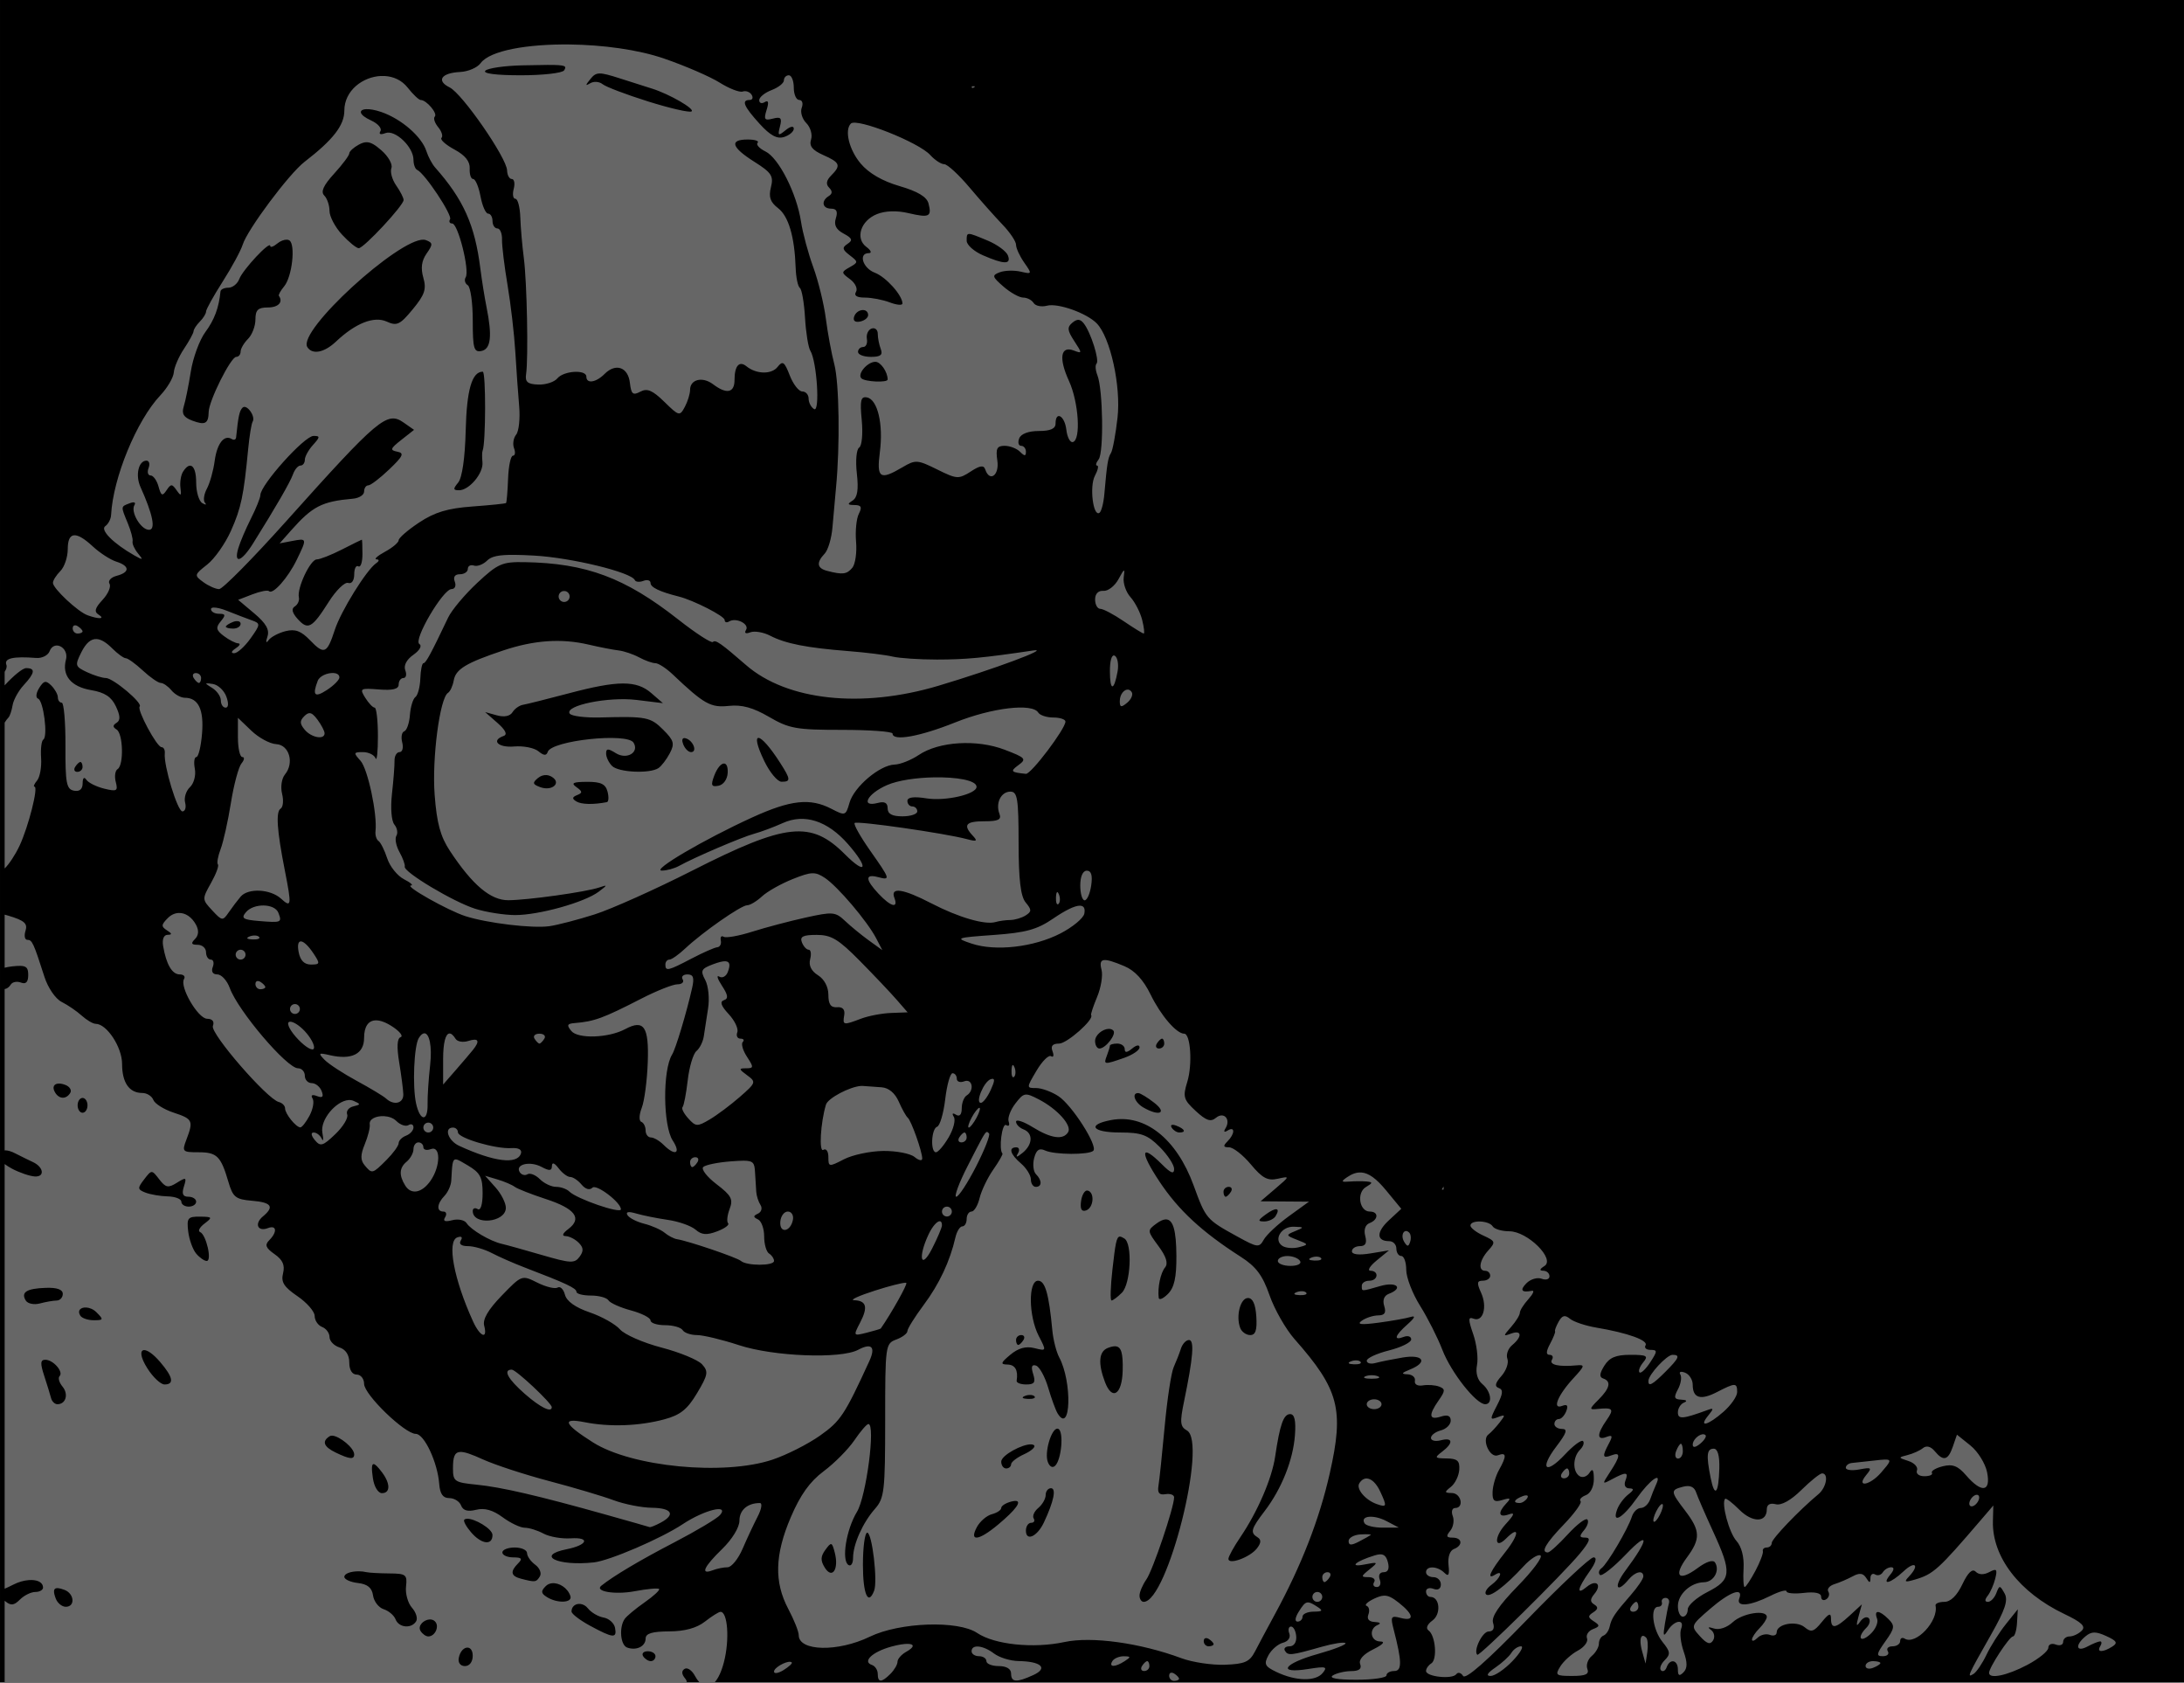 <?xml version="1.0" encoding="UTF-8" standalone="no"?>
<!-- Created with Inkscape (http://www.inkscape.org/) -->

<svg
   xmlns:dc="http://purl.org/dc/elements/1.1/"
   xmlns:cc="http://creativecommons.org/ns#"
   xmlns:rdf="http://www.w3.org/1999/02/22-rdf-syntax-ns#"
   xmlns:svg="http://www.w3.org/2000/svg"
   xmlns="http://www.w3.org/2000/svg"
   xmlns:sodipodi="http://sodipodi.sourceforge.net/DTD/sodipodi-0.dtd"
   xmlns:inkscape="http://www.inkscape.org/namespaces/inkscape"
   width="124.793mm"
   height="96.117mm"
   viewBox="0 0 442.178 340.572"
   id="svg13989"
   version="1.1"
   inkscape:version="0.91 r13725"
   sodipodi:docname="pilot.svg">
  <defs
     id="defs13991" />
  <sodipodi:namedview
     id="base"
     pagecolor="#ffffff"
     bordercolor="#666666"
     borderopacity="1.0"
     inkscape:pageopacity="0.0"
     inkscape:pageshadow="2"
     inkscape:zoom="1.0629195"
     inkscape:cx="498.47942"
     inkscape:cy="101.81175"
     inkscape:document-units="px"
     inkscape:current-layer="layer1"
     showgrid="false"
     fit-margin-top="0"
     fit-margin-left="0"
     fit-margin-right="0"
     fit-margin-bottom="0"
     inkscape:window-width="1366"
     inkscape:window-height="705"
     inkscape:window-x="-8"
     inkscape:window-y="-8"
     inkscape:window-maximized="1" />
  <g
     inkscape:label="Layer 1"
     inkscape:groupmode="layer"
     id="layer1"
     transform="translate(857.073,-951.696)">
    <rect
       style="opacity:1;fill:#000000;fill-opacity:1;fill-rule:evenodd;stroke:none;stroke-width:4.5;stroke-linecap:round;stroke-miterlimit:4;stroke-dasharray:none;stroke-opacity:1"
       id="rect14076"
       width="442.178"
       height="340.571"
       x="-857.073"
       y="951.696" />
    <path
       style="opacity:1;fill:#666666;fill-opacity:1;fill-rule:evenodd;stroke:none;stroke-width:4.5;stroke-linecap:round;stroke-miterlimit:4;stroke-dasharray:none;stroke-opacity:1"
       d="m -741.693,960.699 c -8.521,-0.106 -16.186,1.198 -18.082,3.791 -0.656,0.897 -2.517,1.696 -4.137,1.775 -3.819,0.187 -4.891,1.765 -2.123,3.125 2.556,1.256 11.547,14.244 11.625,16.793 0.029,0.963 0.46,1.75 0.959,1.75 0.499,0 0.672,0.9 0.385,2 -0.288,1.1 -0.135,2 0.342,2 0.477,2e-4 0.923,1.688 0.992,3.75 0.069,2.062 0.391,5.775 0.715,8.25 0.638,4.876 0.938,20.26 0.457,23.5 -0.233,1.569 0.297,2.022 2.455,2.102 1.513,0.056 3.256,-0.507 3.873,-1.25 1.296,-1.562 5.875,-1.836 5.875,-0.352 0,1.495 1.937,1.206 3.693,-0.551 2.259,-2.259 4.755,-1.377 5.123,1.809 0.264,2.289 0.611,2.584 2.104,1.785 1.393,-0.746 2.468,-0.292 4.869,2.055 2.971,2.906 3.12,2.942 4.146,1.024 0.586,-1.094 1.064,-2.647 1.064,-3.449 0,-2.133 2.523,-2.748 4.652,-1.135 2.742,2.077 4.348,1.755 4.348,-0.871 0,-2.853 0.951,-3.945 2.408,-2.766 2.005,1.623 5.078,1.69 6.303,0.137 1.04,-1.319 1.391,-1.076 2.471,1.713 0.692,1.788 1.833,3.25 2.537,3.25 0.704,0 1.281,0.649 1.281,1.441 0,0.792 0.497,1.748 1.104,2.123 1.238,0.765 0.569,-9.669 -0.758,-11.816 -0.415,-0.672 -0.899,-3.683 -1.074,-6.691 -0.176,-3.008 -0.646,-5.714 -1.045,-6.014 -0.399,-0.299 -0.781,-2.118 -0.848,-4.043 -0.22,-6.345 -1.437,-10.476 -3.566,-12.111 -1.587,-1.219 -1.938,-2.252 -1.441,-4.23 0.569,-2.269 0.123,-2.953 -3.357,-5.15 -4.656,-2.939 -5.125,-4.508 -1.348,-4.508 1.467,0 2.371,0.297 2.008,0.66 -0.363,0.363 0.348,1.153 1.582,1.754 2.694,1.312 6.338,8.506 7.205,14.221 0.345,2.274 1.463,6.422 2.484,9.217 1.022,2.795 2.164,7.459 2.537,10.365 0.373,2.906 1.148,7.083 1.723,9.283 0.997,3.817 1.167,16.465 0.338,25 -0.214,2.2 -0.535,5.8 -0.715,8 -0.18,2.2 -0.891,4.596 -1.578,5.322 -1.725,1.824 -1.564,2.949 0.5,3.488 3.126,0.817 3.987,0.711 5.1,-0.629 0.602,-0.725 0.944,-3.088 0.758,-5.25 -0.186,-2.162 0.067,-4.719 0.562,-5.682 0.694,-1.348 0.49,-1.754 -0.885,-1.766 -1.417,-0.012 -1.498,-0.197 -0.393,-0.896 0.997,-0.631 1.244,-2.19 0.871,-5.5 -0.291,-2.58 -0.082,-4.891 0.473,-5.234 0.55,-0.34 0.783,-2.807 0.521,-5.529 -0.388,-4.041 -0.2,-4.862 1.062,-4.619 2.15,0.414 3.334,5.428 2.607,11.045 -0.688,5.316 0.008,5.788 4.566,3.096 2.651,-1.566 3.029,-1.544 7.033,0.438 4.001,1.98 4.369,2.002 6.775,0.426 1.882,-1.233 2.652,-1.347 2.955,-0.438 0.885,2.655 2.892,1.206 2.455,-1.772 -0.358,-2.442 -0.083,-3 1.475,-3 1.052,0 2.453,0.539 3.113,1.199 0.933,0.933 1.199,0.933 1.199,0 0,-0.66 -0.436,-1.199 -0.969,-1.199 -0.533,0 -0.709,-0.675 -0.393,-1.5 0.355,-0.925 1.875,-1.5 3.969,-1.5 2.349,0 3.393,-0.461 3.393,-1.5 0,-2.657 1.856,-1.594 2.184,1.25 0.174,1.512 0.766,2.633 1.316,2.49 1.671,-0.433 1.185,-8.075 -0.787,-12.377 -2.116,-4.616 -1.701,-7.179 0.996,-6.145 1.698,0.651 1.703,0.557 0.076,-1.926 -1.409,-2.151 -1.477,-2.803 -0.381,-3.713 0.981,-0.814 1.59,-0.772 2.318,0.158 1.416,1.81 3.213,7.492 2.572,8.133 -0.298,0.298 -0.22,1.35 0.174,2.336 1.129,2.829 1.319,15.66 0.252,17.043 -0.531,0.688 -0.67,1.25 -0.309,1.25 0.362,0 0.163,0.926 -0.443,2.059 -1.126,2.104 -0.379,8.313 0.904,7.519 0.39,-0.241 0.84,-1.932 1,-3.758 0.55,-6.279 0.723,-7.359 1.35,-8.373 0.346,-0.559 0.943,-3.776 1.324,-7.149 0.723,-6.388 -1.463,-16.282 -4.215,-19.086 -2.05,-2.088 -7.855,-4.151 -10.061,-3.574 -1.125,0.294 -2.347,0.047 -2.717,-0.551 -0.37,-0.598 -1.317,-1.088 -2.105,-1.088 -0.788,0 -2.584,-0.999 -3.988,-2.221 -2.318,-2.016 -2.388,-2.283 -0.758,-2.904 0.988,-0.376 2.883,-0.435 4.209,-0.131 2.354,0.541 2.372,0.497 0.75,-1.818 -0.914,-1.304 -1.662,-2.93 -1.662,-3.613 0,-0.684 -1.238,-2.529 -2.75,-4.1 -1.512,-1.571 -4.525,-4.962 -6.695,-7.535 -2.17,-2.573 -4.461,-4.678 -5.094,-4.678 -0.632,0 -1.909,-0.838 -2.836,-1.861 -2.333,-2.578 -14.882,-7.548 -16.066,-6.363 -1.334,1.334 -0.362,5.304 1.98,8.088 1.654,1.966 4.399,3.558 7.881,4.57 3.66,1.064 5.504,2.167 5.854,3.502 0.706,2.699 0.17,2.958 -4.072,1.965 -2.342,-0.548 -4.675,-0.475 -6.355,0.199 -3.307,1.326 -4.462,4.917 -2.139,6.65 0.933,0.696 1.148,1.25 0.484,1.25 -2.162,0 -1.239,3.031 1.207,3.961 2.259,0.859 5.602,4.58 5.602,6.236 0,0.414 -1.154,0.314 -2.564,-0.223 -1.411,-0.536 -3.687,-0.975 -5.059,-0.975 -1.627,0 -2.248,-0.401 -1.783,-1.152 0.392,-0.634 -0.144,-1.783 -1.191,-2.557 -1.83,-1.352 -1.832,-1.446 -0.082,-2.438 1.76,-0.997 1.76,-1.077 0,-2.424 -1.5,-1.148 -1.577,-1.551 -0.436,-2.303 1.11,-0.731 0.953,-1.143 -0.797,-2.08 -1.537,-0.823 -2.002,-1.742 -1.568,-3.107 0.43,-1.356 0.145,-1.939 -0.951,-1.939 -1.798,0 -2.091,-1.559 -0.48,-2.555 0.741,-0.458 0.762,-0.996 0.065,-1.693 -0.697,-0.697 -0.566,-1.48 0.412,-2.459 2.047,-2.047 1.821,-2.634 -1.6,-4.148 -2.222,-0.984 -2.884,-1.825 -2.467,-3.139 0.313,-0.987 -0.119,-2.484 -0.961,-3.326 -0.842,-0.842 -1.26,-2.24 -0.928,-3.105 0.332,-0.866 0.107,-1.574 -0.502,-1.574 -0.609,0 -1.107,-1.125 -1.107,-2.5 0,-1.375 -0.45,-2.5 -1,-2.5 -0.55,0 -1,0.462 -1,1.025 0,0.564 -1.125,1.452 -2.5,1.975 -1.375,0.523 -2.5,1.439 -2.5,2.035 0,0.596 0.498,0.775 1.107,0.398 0.756,-0.467 0.879,0.037 0.387,1.588 -0.611,1.925 -0.418,2.192 1.266,1.752 1.625,-0.425 1.886,-0.132 1.439,1.604 -0.485,1.883 -0.357,1.967 1.127,0.75 0.973,-0.798 1.674,-0.93 1.674,-0.316 0,0.58 -0.883,1.335 -1.963,1.678 -1.421,0.451 -2.795,-0.29 -4.971,-2.682 -3.189,-3.506 -3.733,-4.807 -2.008,-4.807 0.582,0 0.766,-0.474 0.408,-1.053 -0.358,-0.579 -1.171,-0.876 -1.809,-0.658 -0.637,0.218 -2.733,-0.592 -4.658,-1.801 -1.925,-1.208 -6.97,-3.394 -11.211,-4.857 -5.352,-1.847 -12.497,-2.782 -19.125,-2.865 z m -4.543,4.137 c 3.788,-0.014 3.914,0.232 3.379,1.098 -0.34,0.55 -4.28,1 -8.758,1 -5.041,0 -7.78,-0.355 -7.191,-0.932 0.522,-0.512 3.874,-0.997 7.449,-1.078 2.188,-0.05 3.858,-0.083 5.121,-0.088 z m 10.549,1.732 c 0.819,-0.017 2.021,0.321 4.146,1.002 2.576,0.826 5.487,1.752 6.469,2.059 3.504,1.093 8.787,4.141 8.008,4.621 -0.436,0.269 -4.393,-0.639 -8.793,-2.02 -4.4,-1.38 -8.542,-2.952 -9.205,-3.49 -0.663,-0.539 -1.788,-0.629 -2.5,-0.201 -1.03,0.619 -1.026,0.447 0.021,-0.846 0.597,-0.737 1.034,-1.108 1.854,-1.125 z m -44.262,0.508 c -3.68,0.164 -7.408,2.956 -7.408,7.008 0,2.985 -2.283,5.921 -8.068,10.375 -3.123,2.405 -11.551,13.69 -12.514,16.758 -0.383,1.22 -2.208,4.588 -4.057,7.486 -1.849,2.898 -3.361,5.622 -3.361,6.051 0,0.429 -0.562,1.342 -1.25,2.029 -0.688,0.688 -1.261,1.566 -1.275,1.951 -0.014,0.385 -0.89,1.991 -1.945,3.57 -1.055,1.579 -1.982,3.728 -2.059,4.773 -0.077,1.046 -1.299,3.129 -2.717,4.629 -4.809,5.089 -9.587,16.691 -9.979,24.227 -0.043,0.825 -0.571,1.841 -1.176,2.258 -1.104,0.761 1.629,3.509 5.9,5.934 1.751,0.994 1.84,0.943 0.715,-0.422 -0.707,-0.857 -1.196,-1.944 -1.088,-2.414 0.108,-0.47 -0.326,-2.122 -0.965,-3.67 -1.45,-3.515 -1.466,-3.354 0.391,-4.066 0.872,-0.335 1.289,-0.173 0.953,0.371 -0.846,1.369 1.293,5.01 2.943,5.01 1.409,0 0.796,-3.073 -1.73,-8.682 -1.066,-2.365 -0.39,-5.318 1.219,-5.318 0.55,0 0.74,0.675 0.424,1.5 -0.317,0.825 -0.129,1.5 0.416,1.5 0.545,0 1.266,1.012 1.605,2.25 0.516,1.882 0.781,2.005 1.617,0.75 0.889,-1.333 1.116,-1.333 2.045,0 0.866,1.243 0.999,1.158 0.775,-0.5 -0.148,-1.1 0.082,-2.562 0.514,-3.25 1.439,-2.295 2.666,-1.287 2.666,2.191 0,1.893 0.562,3.765 1.25,4.16 0.688,0.396 0.928,0.363 0.535,-0.072 -0.393,-0.435 -0.22,-1.717 0.385,-2.848 0.605,-1.13 1.314,-3.657 1.576,-5.617 0.472,-3.531 1.919,-5.39 3.457,-4.439 0.439,0.271 0.835,0.129 0.881,-0.316 0.444,-4.313 0.68,-5.406 1.303,-6.029 0.83,-0.83 2.704,1.767 2.045,2.834 -0.241,0.389 -0.648,2.883 -0.904,5.547 -0.914,9.494 -1.42,11.901 -3.482,16.535 -1.149,2.582 -3.314,5.659 -4.811,6.836 -2.642,2.078 -2.666,2.181 -0.787,3.555 1.064,0.778 2.506,1.414 3.203,1.414 0.697,0 6.798,-6.174 13.559,-13.721 18.723,-20.901 20.438,-22.34 23.805,-19.982 l 2.098,1.471 -2.588,2.037 c -2.226,1.751 -2.341,2.083 -0.816,2.377 1.475,0.284 1.202,0.888 -1.615,3.58 -1.864,1.781 -3.772,3.238 -4.24,3.238 -0.468,0 -0.852,0.562 -0.852,1.25 0,0.688 -1.012,1.34 -2.25,1.449 -6.308,0.557 -8.194,1.526 -12.553,6.445 l -2.305,2.6 2.555,-0.488 c 3.019,-0.577 3.027,-0.538 0.898,3.842 -1.767,3.634 -4.828,7.086 -5.6,6.314 -0.257,-0.257 -1.769,0.034 -3.357,0.646 l -2.889,1.113 3.277,2.76 c 2.36,1.987 3.104,3.293 2.656,4.664 -0.384,1.175 -0.295,1.456 0.232,0.734 0.47,-0.644 2.011,-1.462 3.426,-1.816 1.959,-0.492 3.142,-0.052 4.965,1.842 2.868,2.98 3.432,2.741 5.016,-2.119 1.234,-3.787 6.409,-12.125 8.361,-13.471 0.655,-0.451 0.681,-0.757 0.066,-0.791 -0.55,-0.031 0.237,-0.726 1.75,-1.547 1.512,-0.821 2.75,-1.867 2.75,-2.326 0,-0.459 1.872,-2.076 4.16,-3.59 3.146,-2.082 5.767,-2.869 10.75,-3.231 3.624,-0.263 6.695,-0.579 6.824,-0.699 0.129,-0.121 0.317,-2.325 0.414,-4.9 0.097,-2.575 0.539,-4.682 0.982,-4.682 0.444,0 0.546,-0.68 0.227,-1.512 -0.319,-0.832 -0.129,-2.07 0.424,-2.75 0.553,-0.68 0.83,-3.263 0.615,-5.738 -0.215,-2.475 -0.565,-7.425 -0.779,-11 -0.214,-3.575 -0.921,-9.65 -1.57,-13.5 -0.649,-3.85 -1.155,-8.012 -1.125,-9.25 0.03,-1.238 -0.39,-2.25 -0.934,-2.25 -0.544,0 -0.988,-0.675 -0.988,-1.5 0,-0.825 -0.4,-1.5 -0.889,-1.5 -0.489,0 -1.184,-1.575 -1.545,-3.5 -0.361,-1.925 -1.027,-3.5 -1.48,-3.5 -0.453,0 -0.771,-0.956 -0.705,-2.125 0.081,-1.436 -0.926,-2.687 -3.104,-3.859 -1.773,-0.954 -2.946,-2.013 -2.607,-2.352 0.339,-0.339 0.037,-1.312 -0.67,-2.164 -0.707,-0.852 -1.017,-1.815 -0.689,-2.143 0.627,-0.627 -1.687,-3.357 -2.846,-3.357 -0.373,0 -1.561,-1.125 -2.643,-2.5 -1.202,-1.528 -2.906,-2.262 -4.68,-2.355 -0.244,-0.013 -0.489,-0.013 -0.734,-0.002 z m 119.652,2.084 c -0.02,0.072 -0.035,0.142 -0.033,0.197 0.005,0.214 0.227,0.179 0.594,-0.043 l 0,-0.154 -0.561,0 z m -122.623,4.637 c 0.72,-0.034 1.765,0.129 3.043,0.568 4.061,1.396 8.202,4.99 9.135,7.93 0.357,1.125 1.153,2.613 1.768,3.307 5.736,6.474 8.046,11.63 9.15,20.422 0.294,2.337 0.858,5.861 1.254,7.83 1.185,5.893 0.879,8.511 -1.037,8.885 -1.523,0.297 -1.75,-0.504 -1.75,-6.172 0,-3.583 -0.457,-6.797 -1.016,-7.143 -0.559,-0.345 -0.745,-1.069 -0.412,-1.607 0.839,-1.357 -1.552,-10.883 -2.73,-10.883 -0.528,0 -0.724,-0.382 -0.436,-0.85 0.515,-0.833 -5.136,-9.329 -6.641,-9.984 -0.421,-0.183 -0.766,-1.11 -0.766,-2.061 0,-2.604 -3.723,-6.148 -5.672,-5.4 -1.004,0.385 -1.407,0.231 -1.023,-0.389 0.348,-0.563 -0.504,-1.541 -1.893,-2.174 -2.565,-1.169 -2.558,-2.204 -0.975,-2.279 z m 0.119,6.686 c 0.832,0.02 1.668,0.529 2.941,1.637 1.407,1.223 2.322,2.845 2.031,3.602 -0.29,0.757 0.146,2.34 0.971,3.518 0.825,1.178 1.5,2.5 1.5,2.939 0,1.104 -8.058,9.756 -9.086,9.756 -0.458,0 -1.976,-1.233 -3.373,-2.74 -1.397,-1.507 -2.541,-3.666 -2.541,-4.799 0,-1.133 -0.48,-2.541 -1.066,-3.127 -0.755,-0.755 -0.171,-2.045 2,-4.422 1.686,-1.846 3.066,-3.692 3.066,-4.1 0,-0.408 0.887,-1.217 1.971,-1.797 0.589,-0.315 1.087,-0.479 1.586,-0.467 z m 121.957,18.57 c 0.526,-0.004 1.592,0.444 3.744,1.344 1.925,0.805 3.765,2.155 4.09,3 0.717,1.868 -0.749,1.855 -5.098,-0.047 -1.788,-0.782 -3.25,-2.095 -3.25,-2.918 0,-0.916 -0.013,-1.375 0.514,-1.379 z m -110.443,1.158 c 0.162,0.01 0.309,0.037 0.438,0.086 1.438,0.552 1.453,0.855 0.148,2.717 -1.019,1.454 -1.221,2.952 -0.662,4.9 0.663,2.311 0.286,3.437 -2.135,6.373 -2.583,3.133 -3.221,3.439 -5.26,2.51 -2.582,-1.176 -6.329,0.297 -10.307,4.053 -2.372,2.239 -4.797,2.695 -5.789,1.09 -2.033,-3.29 18.538,-21.997 23.566,-21.729 z m -27.695,0 c 0.187,0.01 0.353,0.051 0.482,0.131 1.304,0.806 0.573,7.367 -1.037,9.307 -0.726,0.874 -1.208,1.745 -1.07,1.936 0.914,1.265 -0.123,2.346 -2.25,2.346 -1.98,0 -2.5,0.504 -2.5,2.428 0,1.336 -0.675,3.105 -1.5,3.93 -0.825,0.825 -1.5,1.981 -1.5,2.57 0,0.589 -0.399,1.072 -0.889,1.072 -1.097,0 -5.536,8.877 -5.58,11.16 -0.046,2.374 -0.721,2.724 -3.35,1.73 -1.716,-0.649 -2.158,-1.388 -1.697,-2.84 0.342,-1.079 0.985,-4.261 1.43,-7.072 0.444,-2.811 1.771,-6.413 2.947,-8.004 1.83,-2.475 2.736,-4.907 3.064,-8.225 0.041,-0.412 0.763,-0.75 1.605,-0.75 0.842,0 1.83,-0.787 2.193,-1.75 0.72,-1.907 6.275,-7.843 6.275,-6.705 0,0.385 0.656,0.157 1.457,-0.508 0.601,-0.498 1.357,-0.781 1.918,-0.756 z m 116.426,14.252 c 0.634,-0.077 1.213,0.225 1.252,0.967 0.029,0.55 -0.698,1.156 -1.615,1.346 -1.043,0.216 -1.499,-0.159 -1.219,-1 0.26,-0.779 0.948,-1.235 1.582,-1.312 z m 2.201,3.68 c 0.568,-0.058 0.998,0.398 0.998,1.121 0,0.826 0.274,2.214 0.607,3.084 0.458,1.193 -0.034,1.582 -2,1.582 -1.434,0 -2.607,-0.45 -2.607,-1 0,-0.55 0.471,-1 1.045,-1 0.574,0 0.912,-0.741 0.75,-1.647 -0.162,-0.905 0.268,-1.844 0.955,-2.084 0.086,-0.03 0.171,-0.048 0.252,-0.057 z m 0.514,6.787 c 1.064,0 2.484,2.048 2.484,3.582 0,0.683 -4.609,0.475 -5.324,-0.24 -0.872,-0.872 1.227,-3.342 2.84,-3.342 z m -79.494,2 c 0.655,0 0.627,14.502 -0.031,16 -0.121,0.275 -0.133,1.326 -0.027,2.336 0.23,2.192 -2.676,5.664 -4.74,5.664 -1.216,0 -1.244,-0.268 -0.172,-1.561 l -0.002,0 c 0.802,-0.967 1.381,-4.965 1.52,-10.521 0.206,-8.259 1.265,-11.918 3.453,-11.918 z m -34.262,13 c 1.364,0 1.35,0.22 -0.105,1.828 -0.91,1.006 -1.654,2.356 -1.654,3 0,0.644 -0.397,1.172 -0.883,1.172 -0.486,0 -1.164,0.787 -1.508,1.75 -0.583,1.635 -3.408,6.525 -8.109,14.041 -2.318,3.705 -3.932,4.225 -2.975,0.959 0.363,-1.238 1.517,-3.952 2.566,-6.031 1.049,-2.079 1.908,-4.211 1.908,-4.738 0,-2.056 8.913,-11.98 10.76,-11.98 z m -48.51,20.115 c -0.84,0.091 -1.25,1.028 -1.25,2.812 0,1.611 -0.675,3.605 -1.5,4.43 -0.825,0.825 -1.5,1.898 -1.5,2.385 0,1.129 5.027,5.837 7,6.555 2.305,0.839 3.646,0.767 2.248,-0.121 -0.946,-0.601 -0.749,-1.332 0.803,-2.998 1.129,-1.212 1.759,-2.678 1.4,-3.258 -0.358,-0.58 0.294,-1.301 1.449,-1.603 2.716,-0.71 2.682,-1.998 -0.076,-2.873 -1.197,-0.38 -3.331,-1.76 -4.74,-3.067 -1.723,-1.597 -2.994,-2.353 -3.834,-2.262 z m 58.295,0.885 c 0.067,0 0.121,1.329 0.121,2.955 0,1.626 -0.374,2.725 -0.832,2.441 -0.458,-0.283 -0.834,0.449 -0.834,1.627 0,1.254 -0.51,1.973 -1.232,1.732 -0.678,-0.226 -2.434,1.482 -3.902,3.797 -3.403,5.365 -4.217,5.821 -6.297,3.523 -1.145,-1.266 -1.343,-2.098 -0.607,-2.553 0.6,-0.371 0.976,-1.204 0.832,-1.85 -0.413,-1.859 2.328,-7.674 3.617,-7.674 0.642,0 2.932,-0.9 5.09,-2 2.158,-1.1 3.978,-2 4.045,-2 z m 30.961,3.076 c -3.282,-0.029 -4.749,0.309 -5.578,1.139 -0.795,0.795 -2.003,1.259 -2.686,1.031 -0.683,-0.228 -1.242,0.074 -1.242,0.67 0,0.596 -0.724,1.084 -1.607,1.084 -1.018,0 -1.396,0.55 -1.031,1.5 0.319,0.831 0.028,1.5 -0.652,1.5 -1.733,0 -7.795,10.329 -6.523,11.115 0.585,0.362 0.07,1.294 -1.215,2.193 -1.378,0.965 -2.003,2.162 -1.633,3.127 0.33,0.86 0.164,1.565 -0.369,1.565 -0.533,0 -0.969,0.593 -0.969,1.318 0,0.924 -1.197,1.224 -4.008,1.002 -3.785,-0.299 -3.939,-0.206 -2.76,1.682 0.687,1.099 1.543,1.998 1.904,1.998 0.361,0 0.659,2.587 0.662,5.75 0.003,3.163 -0.211,5.188 -0.479,4.5 -0.267,-0.688 -1.419,-1.25 -2.559,-1.25 -1.912,0 -1.95,0.135 -0.484,1.754 1.468,1.622 3.425,10.797 3.035,14.232 -0.093,0.817 0.181,1.717 0.609,2 0.428,0.283 1.219,1.864 1.758,3.514 0.538,1.65 2.069,3.555 3.4,4.234 1.332,0.679 1.97,1.249 1.42,1.264 -1.448,0.039 7.457,5.059 11,6.201 4.42,1.425 13.562,2.521 17,2.039 1.65,-0.231 5.784,-1.306 9.186,-2.389 3.401,-1.083 12.304,-5.075 19.785,-8.871 19.022,-9.652 23.994,-10.182 30.881,-3.295 4.413,4.413 4.88,2.788 0.6,-2.088 -4.125,-4.699 -8.808,-6.207 -13.162,-4.24 -1.808,0.817 -4.414,1.791 -5.789,2.164 -2.54,0.689 -12.07,4.767 -15.236,6.52 -0.955,0.529 -2.53,0.953 -3.5,0.943 -2.141,-0.021 8.582,-6.318 18.316,-10.756 7.804,-3.558 11.736,-3.982 16.057,-1.738 2.781,1.444 2.887,1.407 3.646,-1.25 0.92,-3.217 6.132,-7.623 9.123,-7.711 1.151,-0.034 3.357,-0.91 4.9,-1.947 4.086,-2.744 11.748,-3.213 17.375,-1.065 4.28,1.634 4.497,1.88 2.789,3.129 -1.711,1.251 -1.539,1.449 1.527,1.756 1.03,0.103 8.002,-9.111 8.002,-10.576 0,-0.453 -1.099,-0.824 -2.441,-0.824 -1.343,0 -2.719,-0.45 -3.059,-1 -1.212,-1.961 -9.367,-0.992 -16.84,2 -7.171,2.872 -12.658,3.847 -12.66,2.25 -6.1e-4,-0.412 -4.613,-0.75 -10.25,-0.75 -9.25,0 -10.688,-0.255 -14.75,-2.623 -3.25,-1.895 -5.512,-2.515 -8.145,-2.232 -3.69,0.396 -5.008,-0.344 -11.391,-6.394 -1.306,-1.238 -2.873,-2.25 -3.484,-2.25 -0.611,0 -2.096,-0.53 -3.297,-1.178 -1.201,-0.648 -3.084,-1.282 -4.184,-1.408 -1.1,-0.127 -3.8,-0.651 -6,-1.166 -5.547,-1.299 -11.064,-0.922 -17.363,1.19 -7.518,2.52 -9.584,3.776 -9.986,6.068 -0.192,1.097 -0.712,2.219 -1.152,2.494 -1.664,1.038 -3.268,13.261 -2.709,20.646 0.436,5.766 1.171,8.449 3.115,11.387 4.558,6.888 8.216,9.969 11.812,9.947 3.962,-0.024 15.747,-1.676 18.387,-2.578 1.735,-0.593 1.725,-0.52 -0.117,0.865 -2.862,2.152 -12.125,4.735 -16.918,4.717 -2.238,-0.01 -5.868,-0.582 -8.068,-1.275 -4.417,-1.392 -14.562,-7.458 -14.264,-8.529 0.104,-0.373 -0.378,-1.702 -1.07,-2.951 -0.692,-1.249 -0.973,-2.73 -0.625,-3.293 0.348,-0.563 0.163,-1.587 -0.41,-2.277 -0.595,-0.717 -0.803,-3.377 -0.484,-6.207 0.306,-2.723 0.539,-5.739 0.518,-6.701 -0.022,-0.963 0.436,-1.75 1.016,-1.75 0.58,0 0.824,-0.877 0.543,-1.951 -0.281,-1.074 -0.095,-2.091 0.412,-2.26 0.507,-0.169 1.023,-1.654 1.145,-3.299 0.122,-1.645 0.621,-3.28 1.109,-3.635 0.488,-0.354 0.938,-2.041 1,-3.748 0.061,-1.707 0.347,-3.104 0.635,-3.106 0.481,0 1.501,-1.886 5,-9.24 0.717,-1.506 3.368,-4.664 5.891,-7.018 4.182,-3.902 5.027,-4.272 9.586,-4.193 12.491,0.215 20.333,3.142 31.105,11.607 3.563,2.8 6.723,4.847 7.021,4.549 0.513,-0.513 1.644,0.275 6.707,4.676 8.294,7.209 23.426,8.831 38.982,4.18 11.214,-3.353 22.842,-7.679 19.184,-7.137 -10.15,1.505 -13.68,1.838 -19.5,1.84 -3.575,10e-4 -7.625,-0.27 -9,-0.602 -1.375,-0.332 -5.425,-0.832 -9,-1.113 -8.372,-0.658 -12.688,-1.509 -15.77,-3.107 -1.363,-0.707 -3.173,-1.018 -4.02,-0.693 -0.941,0.361 -1.283,0.176 -0.881,-0.475 0.741,-1.2 -2.017,-2.586 -3.42,-1.719 -0.5,0.309 -0.91,0.172 -0.91,-0.305 0,-0.779 -6.291,-3.988 -9.305,-4.746 -3.839,-0.966 -5.695,-1.854 -5.695,-2.729 0,-0.545 -0.646,-0.744 -1.436,-0.441 -0.789,0.303 -1.577,0.233 -1.75,-0.156 -0.704,-1.584 -12.825,-4.531 -20.377,-4.957 -1.542,-0.086 -2.838,-0.137 -3.932,-0.146 z m 123.311,3.184 c -0.146,0.049 -0.476,0.619 -1.082,1.74 -0.743,1.375 -2.113,2.438 -3.043,2.361 -1.041,-0.085 -1.691,0.588 -1.691,1.75 0,1.039 0.474,1.889 1.053,1.889 0.579,0 2.709,1.125 4.732,2.5 2.023,1.375 3.85,2.5 4.057,2.5 0.207,0 0.067,-1.238 -0.311,-2.75 -0.377,-1.512 -1.44,-3.586 -2.359,-4.607 -0.92,-1.022 -1.54,-2.822 -1.379,-4 0.131,-0.961 0.169,-1.432 0.023,-1.383 z m -113.166,4.139 c -0.106,-0.014 -0.215,-0.014 -0.322,0 -0.143,0.022 -0.284,0.072 -0.414,0.152 -0.521,0.322 -0.683,1.012 -0.361,1.533 0.322,0.521 1.012,0.683 1.533,0.361 0.521,-0.322 0.683,-1.012 0.361,-1.533 -0.181,-0.293 -0.478,-0.472 -0.797,-0.516 z m -71.098,3.342 c -0.349,0.012 -0.553,0.113 -0.553,0.311 0,0.522 0.731,0.949 1.623,0.949 1.344,0 1.404,0.263 0.352,1.531 -1.051,1.266 -0.943,1.781 0.627,2.969 1.044,0.79 2.348,1.458 2.898,1.484 0.55,0.026 0.325,0.482 -0.5,1.016 -0.885,0.572 -1.016,0.975 -0.318,0.984 0.65,0.01 2.146,-1.336 3.322,-2.988 2.026,-2.846 2.043,-3.037 0.318,-3.648 -1.002,-0.353 -3.285,-1.228 -5.072,-1.943 -1.127,-0.451 -2.115,-0.683 -2.697,-0.664 z m 4.529,2.752 c 0.538,-0.059 0.918,0.139 0.918,0.539 0,0.533 -0.675,0.969 -1.5,0.969 -0.825,0 -1.5,-0.176 -1.5,-0.393 0,-0.216 0.675,-0.652 1.5,-0.969 0.206,-0.079 0.403,-0.127 0.582,-0.146 z m -32.471,0.852 c -0.359,-0.06 -0.611,0.161 -0.611,0.598 0,0.582 0.45,1.059 1,1.059 0.55,0 1,-0.199 1,-0.441 0,-0.242 -0.45,-0.719 -1,-1.059 -0.138,-0.085 -0.269,-0.136 -0.389,-0.156 z m 4.238,2.773 c -1.18,-0.066 -2.173,0.825 -3.104,2.689 -1.321,2.649 -1.257,2.875 1.127,4 1.39,0.656 3.116,1.193 3.836,1.193 1.472,0 7.532,5.093 6.859,5.766 -0.617,0.617 3.473,8.234 4.422,8.234 0.433,0 0.729,0.562 0.658,1.25 -0.254,2.451 2.57,11.75 3.568,11.75 0.559,0 0.807,-0.801 0.551,-1.779 -0.256,-0.979 0.184,-2.386 0.977,-3.127 0.8,-0.747 1.24,-2.401 0.988,-3.719 -0.25,-1.306 -0.112,-2.375 0.307,-2.375 0.418,0 0.936,-2.138 1.152,-4.75 0.402,-4.867 -0.748,-7.25 -3.498,-7.25 -0.797,0 -2.009,-0.675 -2.693,-1.5 -0.685,-0.825 -1.659,-1.5 -2.166,-1.5 -0.507,0 -2.134,-1.125 -3.617,-2.5 -1.483,-1.375 -3.039,-2.5 -3.457,-2.5 -0.418,0 -1.66,-0.9 -2.76,-2 -1.202,-1.202 -2.232,-1.832 -3.15,-1.883 z m -8.221,1.318 c -0.522,0.056 -1.014,0.404 -1.295,1.137 -0.325,0.846 -1.544,1.462 -2.711,1.371 -4.703,-0.367 -6.556,0.065 -6.041,1.408 0.14,0.364 -0.01,0.871 -0.357,1.402 l 0,2.736 c 1.792,-1.958 3.655,-3.49 4.354,-3.49 1.927,0 1.789,0.977 -0.49,3.436 -1.052,1.135 -2.065,2.965 -2.25,4.064 -0.185,1.1 -0.563,2.225 -0.838,2.5 -0.249,0.249 -0.512,0.619 -0.775,1.027 l 0,29.523 c 0.86,-0.801 2.165,-2.775 3.016,-4.594 1.808,-3.866 3.859,-11.957 3.031,-11.957 -0.284,0 -0.049,-0.565 0.523,-1.254 0.572,-0.689 0.938,-2.739 0.812,-4.557 -0.126,-1.818 0.075,-3.493 0.447,-3.723 0.97,-0.599 0.032,-7.905 -1.064,-8.289 -0.513,-0.18 -0.417,-1.123 0.221,-2.144 0.946,-1.514 1.366,-1.599 2.465,-0.5 0.728,0.728 1.324,1.805 1.324,2.394 0,0.589 0.355,1.072 0.787,1.072 0.432,0 0.77,3.932 0.75,8.736 -0.031,7.542 0.202,8.781 1.713,9.072 1.146,0.221 1.756,-0.29 1.766,-1.484 0.009,-1.107 0.304,-1.394 0.75,-0.729 0.404,0.603 2.031,1.415 3.615,1.803 2.559,0.627 2.82,0.476 2.344,-1.346 -0.295,-1.128 -0.129,-2.303 0.369,-2.611 1.287,-0.795 1.126,-7.188 -0.201,-8.008 -0.807,-0.498 -0.806,-0.868 -0.002,-1.365 0.794,-0.491 0.755,-1.424 -0.143,-3.328 -0.91,-1.932 -2.262,-2.818 -5.01,-3.283 -4.071,-0.689 -5.945,-2.95 -5.105,-6.158 0.445,-1.702 -0.855,-2.987 -2.004,-2.863 z m 214.162,2.002 c -0.484,0.014 -0.791,1.202 -0.791,3.17 0,4.077 0.82,4.12 1.553,0.08 0.255,-1.407 0.009,-2.839 -0.545,-3.182 -0.076,-0.047 -0.148,-0.07 -0.217,-0.068 z m -158.014,3.553 c -1.157,-0.058 -2.775,0.562 -3.17,1.592 -1.136,2.96 -0.611,3.467 1.893,1.826 1.375,-0.901 2.5,-2.037 2.5,-2.523 0,-0.58 -0.528,-0.86 -1.223,-0.895 z m -27.836,0.01 c -0.582,0 -0.781,0.45 -0.441,1 0.34,0.55 0.816,1 1.059,1 0.243,0 0.441,-0.45 0.441,-1 0,-0.55 -0.476,-1 -1.059,-1 z m 2.203,2.082 c -0.288,0.04 0.088,0.3 1.105,0.932 0.963,0.598 1.75,1.737 1.75,2.535 0,0.798 0.436,1.451 0.969,1.451 0.583,0 0.637,-0.894 0.137,-2.25 -0.457,-1.238 -1.681,-2.379 -2.719,-2.537 -0.658,-0.1 -1.069,-0.155 -1.242,-0.131 z m 84.258,0.029 c 2.555,-0.01 4.239,0.636 5.736,1.934 l 2.361,2.047 -5.336,-0.652 c -5.695,-0.695 -14.562,1.107 -13.545,2.752 0.32,0.518 3.123,0.875 6.23,0.793 9.329,-0.245 10.14,-0.084 12.734,2.51 2.153,2.153 2.331,2.802 1.305,4.75 -0.654,1.241 -1.684,2.586 -2.289,2.99 -1.755,1.172 -8.085,0.88 -9.398,-0.434 -0.66,-0.66 -1.201,-1.79 -1.201,-2.51 0,-1.053 0.386,-1.067 1.975,-0.074 2.21,1.38 4.798,-0.158 3.58,-2.129 -1.286,-2.08 -16.604,-0.441 -17.371,1.859 -0.273,0.82 -0.799,0.786 -1.893,-0.121 -0.833,-0.691 -3.039,-1.125 -4.902,-0.965 -3.244,0.28 -4.746,-1.218 -2.139,-2.133 0.824,-0.289 0.398,-1.188 -1.25,-2.637 l -2.5,-2.197 2.375,0.66 c 1.487,0.413 2.672,0.179 3.17,-0.627 0.437,-0.708 1.394,-1.384 2.125,-1.504 0.731,-0.12 4.903,-1.164 9.27,-2.32 4.983,-1.32 8.408,-1.984 10.963,-1.992 z m 102.307,1.24 c -0.792,-0.108 -1.709,0.93 -1.709,2.33 0,1.271 0.28,1.333 1.49,0.328 0.819,-0.68 1.237,-1.642 0.93,-2.139 -0.197,-0.319 -0.447,-0.484 -0.711,-0.519 z m -165.832,4.771 c -0.301,0.03 -0.607,0.23 -0.967,0.584 -0.966,0.953 -0.955,1.533 0.055,2.75 1.347,1.623 4.035,2.113 4.035,0.734 0,-0.445 -0.644,-1.682 -1.432,-2.75 -0.701,-0.95 -1.19,-1.369 -1.691,-1.318 z m -14.422,0.938 0,3.971 c 0,2.183 0.402,3.969 0.895,3.969 0.492,0 0.414,0.58 -0.174,1.289 -0.588,0.709 -1.551,4.297 -2.139,7.975 -0.587,3.677 -1.523,7.884 -2.08,9.35 -0.557,1.465 -0.806,2.87 -0.555,3.121 0.251,0.251 -0.378,1.942 -1.396,3.756 -1.824,3.247 -1.819,3.333 0.236,5.539 2.023,2.171 2.128,2.182 3.389,0.355 0.716,-1.037 1.785,-2.447 2.375,-3.135 1.522,-1.772 6.007,-1.55 8.166,0.404 2.127,1.925 2.19,1.455 0.768,-5.768 -1.59,-8.076 -1.842,-11.83 -0.836,-12.451 0.497,-0.307 0.628,-1.661 0.289,-3.01 -0.339,-1.349 -0.082,-3.095 0.572,-3.883 1.942,-2.34 0.884,-6.025 -1.77,-6.158 -1.268,-0.064 -3.529,-1.289 -5.023,-2.721 l -2.717,-2.604 z m 105.439,4.066 c 0.671,0.081 2.261,1.793 4.369,5.088 2.118,3.309 2.15,3.785 0.26,3.785 -0.812,0 -2.383,-1.878 -3.492,-4.174 -1.56,-3.229 -1.808,-4.78 -1.137,-4.699 z m -15.137,0.043 c 0.053,-0.01 0.114,-0.01 0.18,0 0.075,0.01 0.159,0.028 0.25,0.059 1.495,0.498 2.318,2.772 1.004,2.772 -0.537,0 -1.25,-0.713 -1.584,-1.584 -0.286,-0.746 -0.223,-1.189 0.15,-1.246 z m -122.199,4.83 c 0.243,0 0.441,0.45 0.441,1 0,0.55 -0.476,1 -1.059,1 -0.582,0 -0.781,-0.45 -0.441,-1 0.34,-0.55 0.816,-1 1.059,-1 z m 130.357,0.312 c 0.457,0.041 0.762,0.65 0.699,1.885 -0.066,1.308 -0.856,2.418 -1.859,2.611 -1.428,0.275 -1.592,-0.076 -0.904,-1.936 0.637,-1.723 1.477,-2.613 2.064,-2.561 z m -35.963,2.342 c 0.365,0.029 0.729,0.149 1.072,0.361 2,1.236 0.028,2.962 -2.371,2.074 -1.539,-0.57 -1.617,-0.875 -0.467,-1.83 0.542,-0.45 1.157,-0.654 1.766,-0.606 z m 78.422,0.457 c -3.513,0.065 -7.274,0.583 -9.539,1.582 -3.994,1.762 -5.407,4.53 -1.836,3.596 1.391,-0.364 2,-0.031 2,1.094 0,1.13 0.904,1.617 3,1.617 1.65,0 3,-0.45 3,-1 0,-0.55 -0.45,-1 -1,-1 -0.55,0 -1,-0.507 -1,-1.127 0,-0.75 1.3,-0.921 3.875,-0.51 3.836,0.614 10.125,-0.837 10.125,-2.336 0,-1.339 -4.108,-2 -8.625,-1.916 z m -70.242,0.904 c 2.8,-0.012 3.753,0.443 4.156,1.984 0.288,1.1 0.228,2.057 -0.133,2.127 -2.751,0.535 -5.177,0.478 -6.188,-0.146 -0.896,-0.554 -0.854,-0.875 0.168,-1.283 1.118,-0.447 1.093,-0.736 -0.137,-1.605 -1.172,-0.829 -0.707,-1.064 2.133,-1.076 z m 85.725,1.984 c -1.904,0 -3.052,2.328 -2.219,4.5 0.446,1.163 -0.236,1.5 -3.031,1.5 -3.809,0 -4.407,0.744 -2.357,2.936 1.029,1.099 0.807,1.218 -1.25,0.668 -4.434,-1.186 -22.202,-3.734 -22.682,-3.256 -0.256,0.256 1.144,2.753 3.109,5.549 4.164,5.923 4.209,6.082 1.572,5.393 -2.597,-0.679 -2.537,0.511 0.174,3.396 2.476,2.635 4.039,3.035 3.188,0.815 -0.863,-2.248 1.766,-1.857 7.496,1.115 5.468,2.837 10.861,4.409 12.975,3.781 0.732,-0.218 2.082,-0.404 3,-0.412 0.918,-0.01 2.314,-0.424 3.104,-0.924 1.243,-0.787 1.245,-1.138 0.012,-2.625 -1.029,-1.24 -1.428,-4.593 -1.436,-12.076 -0.009,-8.938 -0.237,-10.359 -1.654,-10.359 z m 32.154,15.842 c -0.002,0.038 -0.012,0.084 -0.012,0.119 0,0.021 0.01,0.038 0.012,0.059 l 0,-0.178 z m -16.686,0.158 c -0.808,0 -1.326,1.174 -1.326,3 0,1.65 0.399,3 0.887,3 0.488,0 1.084,-1.35 1.326,-3 0.3,-2.047 0.019,-3 -0.887,-3 z m -55.613,0.525 c -0.906,0.035 -2.041,0.419 -3.934,1.174 -2.354,0.939 -5.151,2.515 -6.217,3.504 -1.066,0.988 -2.418,1.797 -3.004,1.797 -1.226,0 -9.011,5.431 -12.541,8.75 -1.317,1.238 -2.759,2.25 -3.205,2.25 -0.446,0 -0.812,0.45 -0.812,1 0,1.407 0.536,1.285 5.291,-1.205 2.316,-1.213 4.659,-2.245 5.209,-2.295 0.55,-0.05 0.876,-0.666 0.725,-1.369 -0.151,-0.703 0.11,-1.042 0.58,-0.752 0.47,0.29 3.069,-0.173 5.775,-1.029 2.706,-0.856 7.571,-2.143 10.812,-2.859 5.5,-1.216 6.033,-1.17 8,0.69 1.159,1.096 3.329,2.872 4.82,3.947 l 2.711,1.955 -1.232,-2.377 c -1.791,-3.451 -7.832,-10.562 -10.412,-12.256 -0.982,-0.644 -1.66,-0.959 -2.566,-0.924 z m 49.652,3.82 c -0.152,-0.023 -0.255,0.342 -0.285,1.07 -0.043,1.054 0.191,1.645 0.523,1.312 0.332,-0.332 0.369,-1.194 0.08,-1.916 -0.12,-0.299 -0.227,-0.453 -0.318,-0.467 z m -160.697,2.701 c -1.36,-0.022 -2.823,0.436 -3.613,1.389 -0.995,1.199 -0.562,1.487 2.627,1.75 4.588,0.378 4.726,0.32 3.973,-1.643 -0.373,-0.972 -1.627,-1.474 -2.986,-1.496 z m 165.242,0.041 c -1.031,3e-4 -2.866,0.882 -5.428,2.631 -3.225,2.202 -5.503,2.829 -11.982,3.295 -7.739,0.557 -7.886,0.614 -4.5,1.746 4.828,1.615 12.568,0.734 17.971,-2.047 2.489,-1.281 4.67,-3.091 4.85,-4.021 0.206,-1.071 -0.108,-1.604 -0.91,-1.603 z m -182.408,1.473 c -0.784,0.022 -1.563,0.358 -2.238,1.033 -1.349,1.349 -1.375,1.723 -0.176,2.482 1.048,0.663 1.082,0.897 0.129,0.908 -0.775,0.01 -1.134,0.907 -0.904,2.266 0.628,3.712 1.816,5.75 3.354,5.75 0.799,0 1.195,0.419 0.879,0.93 -0.949,1.535 2.818,8.018 4.674,8.045 1.078,0.015 1.514,0.56 1.168,1.461 -0.57,1.484 10.96,14.783 13.342,15.389 0.699,0.178 1.271,0.758 1.271,1.291 0,1.076 2.173,3.788 3.082,3.848 0.32,0.021 1.159,-1.045 1.867,-2.367 0.708,-1.323 0.986,-2.892 0.617,-3.488 -0.417,-0.675 -0.081,-0.858 0.893,-0.484 1.135,0.436 1.394,0.158 0.945,-1.012 -0.34,-0.886 -1.246,-1.611 -2.012,-1.611 -0.766,0 -1.393,-0.675 -1.393,-1.5 0,-0.825 -0.618,-1.5 -1.373,-1.5 -2.252,0 -12.142,-11.628 -13.822,-16.25 -0.55,-1.512 -1.68,-2.75 -2.51,-2.75 -0.931,0 -1.289,-0.575 -0.934,-1.5 0.317,-0.825 0.14,-1.5 -0.393,-1.5 -0.533,0 -0.969,-0.675 -0.969,-1.5 0,-0.825 -0.764,-1.5 -1.699,-1.5 -1.284,0 -1.418,-0.281 -0.547,-1.152 0.757,-0.756 0.834,-1.748 0.227,-2.883 -0.857,-1.601 -2.173,-2.44 -3.479,-2.404 z m -35.277,0.344 0,10.738 c 0.445,-0.107 0.94,-0.205 1.525,-0.27 0.687,-0.075 1.234,-0.114 1.668,-0.103 1.3,0.032 1.582,0.515 1.582,1.846 0,1.434 -0.464,1.92 -1.467,1.535 -0.807,-0.31 -1.735,-0.133 -2.061,0.393 -0.361,0.584 -0.821,0.872 -1.248,0.916 l 0,32.67 c 0.055,0 0.101,-0.023 0.16,-0.022 0.53,0.01 1.196,0.21 1.973,0.607 1.178,0.603 2.792,1.395 3.584,1.762 2.193,1.014 2.465,3.038 0.393,2.918 -1.008,-0.058 -3.071,-0.758 -4.584,-1.555 -0.578,-0.304 -1.084,-0.634 -1.525,-0.955 l 0,85.957 c 0.501,-0.218 1.054,-0.468 1.713,-0.809 1.081,-0.559 2.202,-0.865 3.184,-0.938 0.204,-0.015 0.403,-0.021 0.594,-0.016 1.334,0.036 2.285,0.563 2.285,1.527 0,0.491 -0.706,0.893 -1.57,0.893 -0.864,0 -2.263,0.689 -3.107,1.535 -1.205,1.205 -1.842,1.277 -2.969,0.342 -0.046,-0.038 -0.086,-0.062 -0.129,-0.094 l 0,16.551 440.297,0 0,-0.09 -296.504,0 c 0.715,-0.813 1.359,-2.186 1.85,-4.1 1.157,-4.513 0.752,-10.174 -0.725,-10.123 -0.353,0.012 -1.768,0.903 -3.143,1.978 -1.668,1.304 -4.081,1.964 -7.25,1.978 -3.421,0.016 -4.75,0.417 -4.75,1.438 0,1.601 -1.878,2.518 -3.75,1.83 -1.361,-0.5 -1.663,-4.114 -0.484,-5.795 0.404,-0.577 2.224,-2.088 4.043,-3.359 1.819,-1.271 3.131,-2.486 2.916,-2.701 -0.215,-0.215 -2.458,-0.011 -4.982,0.465 -3.947,0.737 -8.154,0.032 -6.713,-1.125 2.455,-1.971 7.854,-5.178 14.723,-8.744 4.538,-2.356 8.733,-4.864 9.322,-5.574 1.898,-2.287 -3.214,-1.025 -7.578,1.871 -4.377,2.904 -14.819,7.391 -17.996,7.732 -7.364,0.791 -11.85,-1.395 -5.479,-2.67 4.236,-0.847 4.831,-2.464 0.811,-2.203 -1.832,0.119 -4.314,-0.314 -5.516,-0.963 -1.201,-0.649 -2.908,-1.18 -3.791,-1.18 -0.883,0 -2.901,-0.958 -4.484,-2.129 -1.973,-1.459 -3.658,-1.932 -5.355,-1.506 -1.705,0.428 -2.654,0.155 -3.049,-0.873 -0.315,-0.821 -1.392,-1.492 -2.393,-1.492 -1.289,0 -1.883,-0.843 -2.039,-2.897 -0.332,-4.351 -3.03,-10.104 -4.74,-10.104 -2.239,0 -10.465,-7.96 -10.465,-10.127 0,-1.03 -0.675,-1.873 -1.5,-1.873 -0.922,0 -1.5,-0.936 -1.5,-2.432 0,-1.554 -0.722,-2.663 -2,-3.068 -1.1,-0.349 -2,-1.294 -2,-2.1 0,-0.805 -0.675,-1.722 -1.5,-2.039 -0.825,-0.317 -1.502,-1.315 -1.506,-2.219 -0.004,-0.904 -1.575,-2.71 -3.49,-4.014 -2.745,-1.87 -3.361,-2.85 -2.912,-4.637 0.411,-1.637 -0.067,-2.711 -1.721,-3.869 -1.79,-1.254 -2.026,-1.869 -1.08,-2.814 1.672,-1.672 1.518,-3.14 -0.258,-2.459 -2.077,0.797 -2.803,-0.881 -1.021,-2.359 2.374,-1.97 1.758,-2.847 -2.234,-3.18 -3.293,-0.275 -3.842,-0.715 -4.75,-3.811 -1.531,-5.222 -2.317,-6 -6.061,-6 -3.254,0 -3.37,-0.121 -2.441,-2.564 1.454,-3.825 1.286,-4.178 -2.596,-5.459 -1.964,-0.648 -3.81,-1.808 -4.105,-2.578 -0.295,-0.77 -1.299,-1.398 -2.23,-1.398 -2.643,0 -4.094,-2.084 -4.094,-5.885 0,-3.398 -3.107,-8.115 -5.346,-8.115 -0.548,0 -1.822,-0.748 -2.832,-1.662 -1.01,-0.914 -2.832,-2.158 -4.051,-2.766 -1.245,-0.621 -2.776,-2.85 -3.494,-5.088 -2.206,-6.878 -2.486,-7.484 -3.461,-7.484 -0.523,0 -0.688,-0.828 -0.367,-1.838 0.467,-1.473 -0.234,-2.081 -3.531,-3.068 -0.236,-0.071 -0.464,-0.129 -0.693,-0.189 z m 164.395,4.096 c -2.75,0 -3.426,0.34 -2.98,1.5 0.317,0.825 0.935,1.5 1.375,1.5 0.44,0 0.573,0.868 0.295,1.93 -0.328,1.253 0.231,2.389 1.594,3.24 1.273,0.795 2.098,2.352 2.098,3.959 0,1.909 0.489,2.61 1.75,2.51 1.149,-0.091 1.65,0.462 1.457,1.611 -0.344,2.048 -0.2,2.077 3.389,0.713 1.499,-0.57 4.24,-1.093 6.088,-1.162 l 3.359,-0.127 -2.252,-2.586 c -1.238,-1.423 -4.583,-4.95 -7.434,-7.838 -4.321,-4.378 -5.773,-5.25 -8.738,-5.25 z m -113.701,0.123 c -0.347,-0.014 -0.745,0.049 -1.105,0.193 -0.798,0.319 -0.561,0.557 0.604,0.606 1.054,0.043 1.645,-0.193 1.312,-0.525 -0.166,-0.166 -0.463,-0.259 -0.811,-0.274 z m 9.346,1.195 c -0.568,-0.064 -0.802,0.644 -0.516,2.143 0.328,1.714 1.137,2.539 2.49,2.539 1.841,0 1.887,-0.18 0.549,-2.195 -1.053,-1.586 -1.955,-2.422 -2.523,-2.486 z m -12.264,1.682 c -0.55,0 -1,0.45 -1,1 0,0.55 0.45,1 1,1 0.55,0 1,-0.45 1,-1 0,-0.55 -0.45,-1 -1,-1 z m 174.758,2.109 c -0.693,0.11 -0.766,0.749 -0.451,1.953 0.297,1.135 -0.106,3.608 -0.895,5.496 -0.789,1.888 -1.335,3.545 -1.213,3.686 0.702,0.805 -4.878,5.756 -6.486,5.756 -1.33,0 -1.741,0.481 -1.33,1.553 0.328,0.854 0.193,1.303 -0.297,1 -0.49,-0.303 -1.818,1.025 -2.953,2.949 -2.052,3.478 -2.054,3.498 -0.064,3.498 1.101,0 3.13,0.74 4.508,1.643 2.732,1.79 8.034,10.079 7.066,11.047 -0.867,0.867 -7.857,0.829 -9.762,-0.053 -1.182,-0.547 -1.78,-0.133 -2.217,1.539 -0.329,1.259 -0.163,2.726 0.369,3.258 1.255,1.255 1.238,2.566 -0.033,2.566 -0.55,0 -1,-0.679 -1,-1.51 0,-0.83 -0.9,-2.281 -2,-3.223 -2.192,-1.877 -2.593,-3.268 -0.941,-3.268 0.582,0 0.722,0.562 0.309,1.25 -0.51,0.849 -0.208,0.809 0.941,-0.123 2.095,-1.699 2.187,-4 0.191,-4.766 -0.825,-0.317 -1.5,-1.015 -1.5,-1.551 0,-0.536 1.517,-0.037 3.369,1.107 3.714,2.295 6.166,2.645 7.17,1.02 0.832,-1.347 -2.158,-4.69 -5.949,-6.65 -2.758,-1.426 -3.013,-1.379 -4.734,0.854 -1.001,1.298 -1.609,2.946 -1.35,3.662 0.259,0.716 0.026,1.026 -0.518,0.69 -0.827,-0.511 -1.532,4.956 -0.742,5.758 0.135,0.138 -0.698,1.6 -1.854,3.25 -1.155,1.65 -2.4,4.237 -2.766,5.75 -0.366,1.512 -1.107,2.75 -1.646,2.75 -0.54,0 -0.98,0.675 -0.98,1.5 0,0.825 -0.397,1.5 -0.883,1.5 -0.486,0 -1.115,1.012 -1.398,2.25 -1.105,4.825 -3.274,9.435 -6.428,13.664 -1.81,2.428 -3.291,4.806 -3.291,5.283 0,0.477 -1.012,1.242 -2.25,1.701 -2.201,0.816 -2.25,1.172 -2.25,16.381 0,14.272 -0.168,15.737 -2.059,17.883 -2.485,2.82 -4.441,7.2 -4.441,9.943 0,1.107 -0.416,1.755 -0.924,1.441 -1.465,-0.905 -0.469,-7.169 1.711,-10.762 1.893,-3.121 3.805,-17.796 2.316,-17.779 -0.332,0 -1.613,1.491 -2.848,3.305 -1.235,1.813 -4.022,4.624 -6.193,6.244 -2.81,2.096 -4.733,4.784 -6.672,9.322 -3.246,7.599 -3.392,13.118 -0.492,18.584 1.156,2.179 2.102,4.555 2.102,5.281 0,3.276 7.907,3.45 14.381,0.316 6.067,-2.937 17.892,-3.35 21.742,-0.76 3.523,2.37 11.388,3.186 17.691,1.834 5.503,-1.18 15.333,0.182 23.686,3.283 2.2,0.817 6.155,1.408 8.787,1.315 4.021,-0.142 4.995,-0.573 6.096,-2.699 0.721,-1.392 2.533,-4.781 4.027,-7.531 5.374,-9.887 8.988,-19.164 11.1,-28.5 2.935,-12.972 1.885,-16.975 -7.127,-27.18 -1.787,-2.024 -4.068,-6.023 -5.066,-8.887 -1.404,-4.026 -2.723,-5.788 -5.816,-7.769 -7.873,-5.045 -12.615,-9.434 -16.48,-15.254 -4.048,-6.095 -3.792,-7.773 0.525,-3.455 1.802,1.802 2.455,2.046 2.455,0.922 0,-0.842 -1.314,-2.845 -2.922,-4.453 -2.463,-2.463 -3.722,-2.924 -8,-2.924 -5.685,0 -6.826,-1.582 -1.818,-2.522 6.85,-1.285 13.24,3.784 16.691,13.24 2.476,6.784 2.562,6.884 8.881,10.359 4.077,2.242 4.391,2.277 5.328,0.602 0.548,-0.979 2.829,-3.108 5.068,-4.731 l 4.072,-2.949 -4.9,-0.035 -4.9,-0.037 3,-2.562 c 2.974,-2.541 2.978,-2.557 0.465,-1.998 -2.028,0.451 -3.112,-0.13 -5.424,-2.902 -1.589,-1.906 -3.575,-3.465 -4.414,-3.465 -1.187,0 -1.26,-0.266 -0.326,-1.199 1.532,-1.532 1.565,-3.145 0.045,-2.205 -0.715,0.442 -0.884,0.274 -0.441,-0.441 1.137,-1.84 -0.343,-3.452 -1.947,-2.119 -1.056,0.876 -1.981,0.559 -4.094,-1.4 -2.472,-2.292 -2.632,-2.851 -1.693,-5.908 1.07,-3.486 0.664,-9.727 -0.631,-9.727 -1.568,0 -4.744,-3.7 -6.803,-7.924 -1.442,-2.958 -3.201,-4.863 -5.311,-5.75 -2.162,-0.909 -3.475,-1.327 -4.168,-1.217 z m -76.619,0.229 c -0.551,-0.026 -1.388,0.187 -2.539,0.625 -2.363,0.898 -2.544,1.272 -1.527,3.172 0.638,1.192 0.892,3.764 0.57,5.76 -0.32,1.983 -0.707,4.505 -0.861,5.606 -0.154,1.1 -0.823,2.45 -1.486,3 -0.663,0.55 -1.461,3.225 -1.775,5.943 -0.314,2.719 -0.785,5.156 -1.047,5.418 -0.262,0.262 0.26,1.291 1.16,2.285 1.519,1.679 1.829,1.694 4.336,0.213 1.485,-0.877 4.232,-2.932 6.104,-4.566 3.277,-2.861 3.332,-3.027 1.475,-4.383 -1.708,-1.249 -1.732,-1.41 -0.215,-1.41 1.565,0 1.581,-0.203 0.188,-2.33 -0.84,-1.281 -1.224,-2.631 -0.855,-3 0.369,-0.369 0.16,-0.67 -0.465,-0.67 -0.624,0 -0.914,-0.578 -0.643,-1.285 0.271,-0.707 -0.513,-2.364 -1.74,-3.682 -1.547,-1.661 -1.846,-2.524 -0.975,-2.814 0.952,-0.317 0.856,-1.03 -0.396,-2.941 -0.909,-1.388 -1.152,-2.216 -0.541,-1.838 0.611,0.378 1.387,-0.036 1.727,-0.92 0.55,-1.432 0.427,-2.138 -0.492,-2.182 z m -7.678,2.662 c -0.868,0 -1.301,0.45 -0.961,1 0.34,0.55 -0.133,1 -1.051,1 -0.918,0 -4.207,1.304 -7.309,2.897 -7.726,3.967 -9.532,4.629 -13.514,4.951 -1.522,0.125 -1.645,0.425 -0.662,1.609 1.351,1.628 7.542,1.412 10.889,-0.379 3.813,-2.04 4.84,-0.532 4.58,6.717 -0.132,3.688 -0.678,7.83 -1.215,9.205 -0.545,1.396 -0.588,2.648 -0.098,2.834 0.483,0.183 0.879,0.971 0.879,1.75 0,0.779 0.483,1.416 1.072,1.416 0.589,0 1.745,0.675 2.57,1.5 2.339,2.339 3.575,1.763 1.854,-0.865 -1.984,-3.027 -2.067,-14.284 -0.129,-17.42 0.736,-1.191 2.891,-8.357 4.049,-13.465 0.476,-2.102 0.251,-2.75 -0.955,-2.75 z m -86.85,1.344 c -0.359,-0.06 -0.611,0.161 -0.611,0.598 0,0.582 0.45,1.059 1,1.059 0.55,0 1,-0.199 1,-0.441 0,-0.242 -0.45,-0.719 -1,-1.059 -0.138,-0.085 -0.269,-0.136 -0.389,-0.156 z m 7.389,4.656 c -0.55,0 -1,0.45 -1,1 0,0.55 0.45,1 1,1 0.55,0 1,-0.45 1,-1 0,-0.55 -0.45,-1 -1,-1 z m 16.377,3.297 c -1.509,0.023 -2.377,1.237 -2.377,3.555 0,3.258 -2.523,4.521 -6.969,3.488 -2.264,-0.526 -2.373,-0.426 -1.031,0.949 0.825,0.846 3.75,2.757 6.5,4.248 2.75,1.49 5.429,3.104 5.951,3.586 1.593,1.47 3.553,0.98 3.49,-0.873 -0.033,-0.963 -0.41,-3.874 -0.838,-6.471 -0.513,-3.115 -0.415,-4.842 0.289,-5.076 0.587,-0.196 -0.157,-1.158 -1.654,-2.139 -1.319,-0.864 -2.456,-1.281 -3.361,-1.268 z m -17.369,0.275 c -0.091,0.01 -0.17,0.028 -0.234,0.068 -0.515,0.318 0.33,1.901 1.879,3.518 1.549,1.617 2.984,2.434 3.189,1.818 0.205,-0.616 -0.64,-2.199 -1.879,-3.518 -1.084,-1.154 -2.318,-1.925 -2.955,-1.887 z m 165.67,1.451 c 0.394,-0.024 0.752,0.072 1.008,0.328 0.712,0.712 -1.548,3.648 -2.809,3.648 -0.483,0 -0.877,-0.689 -0.877,-1.531 0,-1.209 1.497,-2.372 2.678,-2.445 z m -138.484,0.895 c -0.335,0.01 -0.717,0.311 -1.119,0.961 -0.973,1.574 -1.311,9.767 -0.547,13.244 0.804,3.661 2.412,3.749 2.328,0.127 -0.035,-1.512 0.2,-5.091 0.521,-7.953 0.425,-3.787 -0.177,-6.404 -1.184,-6.379 z m 5.088,0.041 c -0.79,0.043 -1.281,1.877 -1.281,5.188 l 0,5.146 2.529,-2.897 c 1.391,-1.593 2.966,-3.439 3.5,-4.104 1.492,-1.855 1.162,-2.487 -0.945,-1.82 -1.054,0.335 -2.205,0.141 -2.559,-0.432 -0.464,-0.75 -0.885,-1.101 -1.244,-1.082 z m 18.219,0.041 c -0.89,0 -1.34,0.45 -1,1 0.34,0.55 0.79,1 1,1 0.21,0 0.66,-0.45 1,-1 0.34,-0.55 -0.11,-1 -1,-1 z m 126.059,1 c 0.243,0 0.441,0.45 0.441,1 0,0.55 -0.476,1 -1.059,1 -0.582,0 -0.781,-0.45 -0.441,-1 0.34,-0.55 0.816,-1 1.059,-1 z m -9.059,1 c 0.825,0 1.5,0.506 1.5,1.123 0,0.776 0.464,0.737 1.5,-0.123 0.881,-0.731 1.5,-0.822 1.5,-0.221 0,0.564 -1.416,1.519 -3.148,2.123 -4.056,1.414 -4.181,1.396 -3.459,-0.484 0.334,-0.87 0.607,-1.77 0.607,-2 0,-0.23 0.675,-0.418 1.5,-0.418 z m -21.135,4.346 c -0.152,-0.023 -0.255,0.342 -0.285,1.07 -0.043,1.054 0.191,1.645 0.523,1.312 0.332,-0.332 0.369,-1.194 0.08,-1.916 -0.12,-0.299 -0.227,-0.453 -0.318,-0.467 z m -12.227,1.654 c -0.473,0 -1.139,2.36 -1.48,5.244 -0.342,2.884 -1.081,5.397 -1.641,5.584 -1.184,0.395 -1.399,5.172 -0.232,5.172 0.431,0 1.581,-1.351 2.557,-3.002 0.975,-1.651 1.454,-3.52 1.062,-4.154 -0.441,-0.713 -0.273,-0.881 0.441,-0.439 0.726,0.449 1.154,-0.03 1.154,-1.287 0,-1.1 0.45,-2.277 1,-2.617 1.619,-1 1.181,-3.506 -0.5,-2.861 -0.825,0.317 -1.5,0.077 -1.5,-0.531 0,-0.609 -0.388,-1.107 -0.861,-1.107 z m 8.021,1.139 c -0.084,0.01 -0.183,0.035 -0.295,0.072 -1.377,0.459 -3.18,4.789 -1.994,4.789 0.444,0 1.339,-1.166 1.988,-2.59 0.788,-1.73 0.889,-2.345 0.301,-2.272 z m -188.898,0.955 c 0.355,0 0.781,0.092 1.26,0.275 0.884,0.339 1.325,1.069 0.982,1.623 -0.811,1.312 -2.215,1.284 -3.045,-0.059 -0.69,-1.117 -0.262,-1.852 0.803,-1.84 z m 162.322,0.482 c -2.234,0.15 -6.677,2.464 -7.074,3.783 -1.096,3.642 -1.45,9.721 -0.533,9.154 0.573,-0.354 1.023,0.286 1.023,1.453 0,2.017 0.103,2.031 3.154,0.453 1.734,-0.897 5.313,-1.654 7.953,-1.685 2.64,-0.031 5.495,0.52 6.346,1.226 0.851,0.706 1.547,0.846 1.547,0.311 0,-1.418 -2.223,-7.686 -2.934,-8.271 -0.334,-0.275 -1.15,-1.738 -1.814,-3.25 -0.763,-1.737 -2.046,-2.805 -3.48,-2.902 -1.249,-0.083 -2.946,-0.205 -3.771,-0.271 -0.127,-0.01 -0.267,-0.01 -0.416,0 z m 56.166,1.445 c 0.412,0.012 1.875,0.903 3.25,1.978 2.675,2.092 0.964,2.792 -2.25,0.92 -1.751,-1.02 -2.413,-2.94 -1,-2.898 z m -213.75,0.979 c 0.55,0 1,0.675 1,1.5 0,0.825 -0.45,1.5 -1,1.5 -0.55,0 -1,-0.675 -1,-1.5 0,-0.825 0.45,-1.5 1,-1.5 z m 53.857,0.432 c -2.505,0.173 -5.81,3.965 -5.299,6.639 0.255,1.336 0.196,1.867 -0.131,1.18 -0.327,-0.688 -1.061,-1.25 -1.633,-1.25 -0.616,0 -0.518,0.627 0.238,1.539 1.127,1.359 1.614,1.215 4.148,-1.213 1.579,-1.513 2.659,-3.3 2.4,-3.975 -0.259,-0.674 0.293,-1.411 1.225,-1.635 1.546,-0.372 1.551,-0.469 0.062,-1.123 -0.312,-0.137 -0.654,-0.187 -1.012,-0.162 z m 127.713,1.568 c -0.275,0 -0.982,0.9 -1.57,2 -0.589,1.1 -0.845,2 -0.57,2 0.275,0 0.982,-0.9 1.57,-2 0.589,-1.1 0.845,-2 0.57,-2 z m -120.545,1.693 c -1.551,-0.08 -3.057,0.553 -2.881,1.678 0.097,0.621 -0.356,2.421 -1.006,4 -0.888,2.158 -0.897,3.214 -0.037,4.25 1.5,1.808 1.579,1.788 4.443,-1.076 1.35,-1.35 2.455,-2.876 2.455,-3.393 0,-0.516 0.675,-1.197 1.5,-1.514 0.825,-0.317 1.5,-1.065 1.5,-1.666 0,-0.6 -0.454,-0.811 -1.008,-0.469 -0.554,0.343 -1.671,-0.041 -2.482,-0.852 -0.608,-0.608 -1.554,-0.911 -2.484,-0.959 z m 8.975,1.307 c -0.55,0 -1,0.45 -1,1 0,0.55 0.45,1 1,1 0.55,0 1,-0.45 1,-1 0,-0.55 -0.45,-1 -1,-1 z m 150.584,0.453 c 0.077,-0.016 0.175,-0.016 0.293,0 0.157,0.023 0.35,0.079 0.572,0.164 1.732,0.665 2.048,1.381 0.609,1.381 -0.518,0 -1.215,-0.445 -1.551,-0.988 -0.197,-0.319 -0.156,-0.512 0.076,-0.559 z m -145.584,0.547 c -1.896,0 -0.995,2.664 1.25,3.697 7.061,3.249 11.754,3.833 12.504,1.557 0.257,-0.779 -0.463,-1.189 -1.922,-1.096 -3.246,0.207 -10.832,-2.033 -10.832,-3.197 0,-0.529 -0.45,-0.961 -1,-0.961 z m 108.113,0.891 c -0.41,5e-4 -1.034,1.257 -3.9,6.859 -1.759,3.438 -2.803,6.25 -2.32,6.25 0.483,0 2.291,-2.762 4.02,-6.139 1.728,-3.377 2.905,-6.378 2.615,-6.668 -0.165,-0.165 -0.277,-0.303 -0.414,-0.303 z m -4.555,0.109 c -0.243,0 -0.719,0.45 -1.059,1 -0.34,0.55 -0.141,1 0.441,1 0.582,0 1.059,-0.45 1.059,-1 0,-0.55 -0.199,-1 -0.441,-1 z m -110.559,2 c -0.55,0 -1,0.619 -1,1.377 0,0.758 -0.631,1.904 -1.404,2.545 -1.478,1.226 -1.559,2.746 -0.258,4.828 1.193,1.91 3.378,1.494 5.105,-0.973 2.063,-2.946 2.101,-7.2 0.057,-6.416 -0.825,0.317 -1.5,0.14 -1.5,-0.393 0,-0.533 -0.45,-0.969 -1,-0.969 z m 56.059,3 c -0.582,0 -1.059,0.45 -1.059,1 0,0.55 0.199,1 0.441,1 0.243,0 0.719,-0.45 1.059,-1 0.34,-0.55 0.141,-1 -0.441,-1 z m -48.453,0.447 c -0.764,-0.056 -0.771,1.09 -0.957,4.303 -0.056,0.963 -0.674,2.345 -1.375,3.072 -1.549,1.607 -1.655,3.178 -0.215,3.178 0.582,0 0.737,0.522 0.344,1.158 -0.49,0.793 -0.036,0.979 1.443,0.592 1.187,-0.31 2.495,-0.043 2.906,0.594 0.88,1.362 4.782,3.658 7.111,4.186 0.9,0.204 4.562,1.222 8.137,2.264 5.813,1.693 6.62,1.732 7.629,0.357 0.851,-1.16 0.806,-1.858 -0.18,-2.844 -0.719,-0.719 -1.9,-1.32 -2.627,-1.338 -0.849,-0.02 -0.653,-0.54 0.553,-1.453 2.834,-2.146 1.349,-4.115 -4.553,-6.043 -2.927,-0.955 -5.772,-2.072 -6.322,-2.482 -0.55,-0.41 -2.125,-1.082 -3.5,-1.492 l -2.5,-0.746 2.121,2.373 c 1.166,1.306 2.102,3.173 2.082,4.148 -0.062,2.976 -6.703,3.58 -6.703,0.609 0,-0.55 0.45,-0.723 1,-0.383 0.6,0.371 1,-0.917 1,-3.225 0,-3.21 -0.494,-4.137 -3,-5.617 -1.206,-0.712 -1.936,-1.177 -2.395,-1.211 z m 58.275,0.256 c -0.658,0 -1.514,0.053 -2.631,0.137 -2.612,0.195 -5.125,0.709 -5.584,1.143 -0.459,0.433 0.754,1.999 2.695,3.481 3.001,2.289 3.398,3.04 2.648,5.012 -0.485,1.276 -0.623,2.578 -0.307,2.894 0.316,0.316 -0.677,1.05 -2.205,1.631 -2.135,0.812 -3.151,0.732 -4.389,-0.34 -0.886,-0.769 -3.409,-1.658 -5.609,-1.977 -2.2,-0.319 -5.083,-0.899 -6.406,-1.289 -1.576,-0.465 -2.183,-0.347 -1.76,0.338 0.356,0.576 1.886,1.356 3.4,1.736 1.515,0.38 3.365,1.199 4.111,1.818 0.746,0.619 1.874,1.206 2.506,1.305 2.297,0.359 12.169,3.716 12.947,4.402 1.165,1.027 6.701,1.026 6.701,0 l 0,0 c 0,-0.481 -0.45,-1.152 -1,-1.492 -0.55,-0.34 -1,-1.905 -1,-3.477 0,-1.572 -0.562,-3.119 -1.25,-3.439 -0.998,-0.466 -0.997,-0.703 0.006,-1.17 0.691,-0.322 0.916,-1.109 0.5,-1.75 -0.416,-0.64 -0.801,-1.839 -0.857,-2.664 -0.056,-0.825 -0.169,-2.629 -0.25,-4.008 -0.104,-1.768 -0.295,-2.283 -2.268,-2.289 z m -38.635,0.568 c -0.133,0.033 -0.207,0.203 -0.215,0.514 -0.025,0.99 -0.507,1.031 -2.109,0.174 -2.334,-1.249 -5.388,-0.522 -4.416,1.051 0.348,0.563 1.054,0.762 1.57,0.443 0.516,-0.319 1.644,0.122 2.504,0.982 0.86,0.86 2.34,1.565 3.291,1.565 0.951,0 2.157,0.425 2.68,0.945 1.496,1.489 10.449,4.574 10.449,3.6 0,-1.401 -4.969,-5.175 -5.766,-4.379 -0.56,0.559 -1.42,0.315 -2.199,-0.623 -0.704,-0.848 -1.737,-1.543 -2.297,-1.543 -0.56,0 -1.615,-0.787 -2.346,-1.75 -0.534,-0.704 -0.924,-1.033 -1.146,-0.979 z m -81.246,1.728 c 0.383,0 0.766,0.494 1.525,1.478 1.313,1.701 1.811,1.795 3.588,0.686 1.87,-1.168 2,-1.095 1.406,0.775 -0.471,1.485 -0.214,2.062 0.914,2.062 0.862,0 1.566,0.45 1.566,1 0,0.55 -0.675,1 -1.5,1 -0.825,0 -1.5,-0.45 -1.5,-1 l 0,0 c 0,-0.55 -1.238,-1.032 -2.75,-1.07 -1.512,-0.039 -3.548,-0.385 -4.525,-0.771 -1.612,-0.637 -1.635,-0.885 -0.25,-2.68 0.76,-0.985 1.142,-1.478 1.525,-1.478 z m 244.861,0.094 c -0.93,-0.055 -1.856,0.277 -2.861,0.967 -1.247,0.856 -1.163,1.002 0.5,0.869 1.1,-0.088 2.675,-0.094 3.5,-0.014 1.25,0.121 1.224,0.307 -0.156,1.113 -1.94,1.132 -1.343,4.971 0.773,4.971 1.811,0 1.783,1.633 -0.039,2.332 -0.871,0.334 -1.213,1.346 -0.883,2.607 0.38,1.454 0.062,2.061 -1.078,2.061 -0.889,0 -1.617,0.47 -1.617,1.045 0,0.651 1.414,0.813 3.75,0.428 l 3.75,-0.617 -2.5,2.051 c -1.375,1.128 -1.938,2.06 -1.25,2.072 1.795,0.032 1.549,2.022 -0.25,2.022 -0.825,0 -1.5,0.45 -1.5,1 0,1.212 -0.211,1.208 3.758,0.07 3.297,-0.946 4.765,0.409 1.713,1.58 -0.965,0.37 -1.309,1.281 -0.932,2.469 0.434,1.368 0.101,1.885 -1.221,1.897 -1,0.01 -2.493,0.491 -3.318,1.072 -1.094,0.77 -0.178,0.879 3.379,0.404 2.683,-0.358 5.608,-0.88 6.5,-1.156 1.073,-0.333 0.859,0.171 -0.629,1.49 -2.596,2.301 -2.911,3.364 -0.75,2.535 0.825,-0.317 1.5,-0.083 1.5,0.518 0,0.601 -2.025,1.603 -4.5,2.227 -2.475,0.623 -4.5,1.56 -4.5,2.082 0,0.522 0.787,0.731 1.75,0.467 0.963,-0.264 3.438,-0.763 5.5,-1.111 4.204,-0.709 5.218,0.931 1.5,2.426 -1.724,0.693 -1.841,0.92 -0.5,0.969 0.963,0.035 1.637,0.625 1.5,1.312 -0.144,0.722 0.533,1.117 1.604,0.934 1.019,-0.175 2.51,-0.065 3.312,0.242 1.264,0.485 1.249,0.857 -0.104,2.789 -2.105,3.005 -1.966,4.048 0.438,3.285 1.373,-0.436 2,-0.179 2,0.816 0,0.798 -0.9,1.687 -2,1.975 -1.1,0.288 -2,0.972 -2,1.522 0,0.55 0.9,0.766 2,0.478 2.467,-0.645 2.595,0.539 0.25,2.318 -1.594,1.21 -1.511,1.33 0.938,1.359 2.156,0.025 2.66,0.476 2.541,2.281 -0.082,1.238 -0.843,2.799 -1.689,3.469 -1.365,1.08 -1.341,1.222 0.211,1.25 1.871,0.034 2.506,3.031 0.643,3.031 -0.611,0 -0.827,0.728 -0.482,1.627 0.343,0.895 0.111,2.245 -0.516,3 -0.887,1.068 -0.778,1.373 0.484,1.373 1.975,0 2.146,1.585 0.25,2.312 -0.81,0.311 -1.25,1.633 -1.074,3.232 0.22,2.006 0.007,2.416 -0.828,1.582 -1.395,-1.395 -3.727,-1.475 -3.727,-0.127 0,0.55 0.675,1 1.5,1 0.825,0 1.5,0.661 1.5,1.469 0,0.895 -0.586,1.243 -1.5,0.893 -0.825,-0.317 -1.5,-0.077 -1.5,0.531 0,0.609 0.401,1.107 0.893,1.107 1.897,0 2.201,3.46 0.418,4.764 -1.091,0.798 -1.408,1.595 -0.803,2.025 1.415,1.006 1.818,5.891 0.551,6.674 -0.582,0.36 -1.059,1.048 -1.059,1.529 0,1.171 5.332,1.737 6.125,0.65 0.344,-0.471 0.962,-0.311 1.373,0.353 0.494,0.8 4.877,-3.054 12.961,-11.395 6.718,-6.931 12.77,-12.602 13.447,-12.602 0.783,0 0.477,1.058 -0.838,2.904 -2.437,3.422 -2.69,4.858 -0.543,3.076 1.931,-1.603 3.155,-0.506 1.568,1.406 -0.896,1.08 -0.905,1.609 -0.035,2.148 0.844,0.521 0.79,0.951 -0.201,1.59 -1.128,0.727 -1.109,1.034 0.115,1.82 1.27,0.816 1.244,1.035 -0.188,1.584 -0.912,0.35 -1.447,1.189 -1.188,1.865 0.26,0.676 -0.577,1.792 -1.859,2.478 -1.283,0.686 -2.877,2.121 -3.543,3.188 -1.115,1.785 -0.923,1.94 2.404,1.94 2.721,0 3.478,-0.354 3.066,-1.428 -0.301,-0.785 0.102,-1.964 0.895,-2.621 0.792,-0.658 1.439,-1.778 1.439,-2.49 0,-0.712 0.417,-1.444 0.926,-1.627 0.509,-0.183 1.071,-0.991 1.25,-1.795 0.389,-1.75 0.985,-2.643 4.297,-6.436 1.391,-1.593 2.527,-3.28 2.527,-3.75 0,-1.349 -1.637,-0.996 -3,0.646 -2.458,2.961 -3.049,1.43 -0.676,-1.75 4.869,-6.524 4.973,-8.393 0.189,-3.4 -2.556,2.668 -4.941,4.557 -5.301,4.197 -0.36,-0.36 -0.218,-0.969 0.316,-1.352 1.164,-0.834 5.375,-7.982 6.152,-10.445 0.304,-0.963 1.122,-1.75 1.818,-1.75 0.697,0 1.545,-0.787 1.885,-1.75 0.34,-0.963 0.879,-2.312 1.199,-3 1.292,-2.772 -1.26,-0.957 -3.898,2.772 -2.889,4.084 -5.135,5.346 -3.965,2.228 0.361,-0.963 1.358,-2.299 2.217,-2.969 1.193,-0.93 1.241,-1.226 0.205,-1.25 -0.79,-0.018 -1.117,-0.657 -0.781,-1.531 0.691,-1.801 0.194,-1.868 -2.639,-0.352 -2.117,1.133 -2.124,1.112 -0.436,-1.465 2.107,-3.216 2.162,-4.07 0.213,-3.322 -1.767,0.678 -1.864,0.187 -0.477,-2.404 0.826,-1.543 0.729,-1.8 -0.5,-1.328 -1.954,0.75 -1.941,-0.586 0.033,-3.406 1.591,-2.271 1.32,-2.596 -1.883,-2.262 -1.669,0.174 -1.647,0.012 0.25,-1.885 2.324,-2.324 2.631,-3.725 0.939,-4.289 -0.808,-0.269 -0.737,-1.014 0.242,-2.582 1.035,-1.658 2.339,-2.205 5.258,-2.205 3.365,0 3.714,0.202 2.617,1.523 -0.696,0.838 -1.037,1.752 -0.758,2.031 0.279,0.279 1.254,-0.631 2.166,-2.023 1.491,-2.276 1.499,-2.531 0.076,-2.531 -0.87,0 -1.326,-0.414 -1.014,-0.92 0.616,-0.997 -3.6,-2.516 -9.951,-3.586 -2.2,-0.37 -4.605,-1.175 -5.346,-1.787 -1.022,-0.845 -1.575,-0.707 -2.289,0.568 -0.518,0.925 -0.848,1.804 -0.734,1.953 0.114,0.149 -0.334,1.284 -0.996,2.522 -0.836,1.562 -0.871,2.25 -0.111,2.25 0.602,0 0.816,0.45 0.477,1 -0.625,1.012 1.378,1.469 4.963,1.133 1.775,-0.167 1.718,0.079 -0.604,2.592 -3.172,3.432 -4.394,6.418 -2.297,5.613 1.029,-0.395 1.277,-0.084 0.842,1.051 -0.34,0.886 -1.021,1.611 -1.512,1.611 -0.491,0 -0.893,0.45 -0.893,1 0,0.55 0.698,1 1.551,1 1.186,0 0.918,0.83 -1.139,3.527 -3.518,4.612 -2.199,5.844 1.742,1.627 1.683,-1.8 3.32,-3.014 3.637,-2.697 0.317,0.317 0.043,1.109 -0.607,1.76 -1.492,1.492 -1.533,4.449 -0.072,5.352 0.612,0.378 1.506,0.069 1.986,-0.69 0.626,-0.988 0.876,-0.631 0.887,1.264 0.009,1.54 -0.67,2.906 -1.627,3.273 -0.904,0.347 -1.382,0.892 -1.062,1.211 0.319,0.319 -1.192,2.424 -3.357,4.678 -3.737,3.889 -4.77,5.695 -3.258,5.695 0.373,0 2.182,-1.641 4.02,-3.647 1.837,-2.006 3.62,-3.368 3.963,-3.025 0.343,0.343 0.053,1.31 -0.643,2.148 -1.04,1.253 -0.992,1.523 0.268,1.523 1.143,0 0.857,0.818 -1.127,3.221 -3.484,4.219 -20.382,20.89 -20.775,20.496 -0.845,-0.845 1.042,-4.717 2.299,-4.717 0.926,0 1.251,-0.633 0.896,-1.75 -0.382,-1.206 1.165,-3.511 4.977,-7.414 3.042,-3.115 5.126,-5.915 4.629,-6.223 -0.497,-0.307 -2.031,0.667 -3.408,2.164 -3.782,4.112 -6.892,6.442 -7.621,5.713 -0.359,-0.359 0.134,-1.228 1.096,-1.932 1.831,-1.339 2.482,-3.13 0.748,-2.059 -1.849,1.143 -1.022,-0.684 2.084,-4.606 2.825,-3.567 2.92,-5.498 0.133,-2.711 -2.365,2.365 -2.491,-0.265 -0.137,-2.848 1.835,-2.013 1.996,-2.504 0.67,-2.027 -2.043,0.734 -2.286,-0.345 -0.5,-2.221 1.017,-1.068 0.869,-1.198 -0.797,-0.697 -1.65,0.496 -2.032,0.177 -1.973,-1.639 0.04,-1.239 0.624,-3.234 1.297,-4.436 1.604,-2.864 1.543,-3.654 -0.227,-2.975 -1.613,0.619 -3.332,-3.178 -1.908,-4.217 0.471,-0.344 1.485,-1.423 2.25,-2.398 1.23,-1.567 1.189,-1.695 -0.352,-1.104 -1.631,0.626 -1.641,0.472 -0.156,-2.398 1.205,-2.33 1.29,-3.172 0.352,-3.5 -0.891,-0.312 -0.741,-0.99 0.539,-2.434 0.976,-1.101 1.516,-2.67 1.203,-3.486 -0.313,-0.816 0.127,-2.062 0.977,-2.768 2.082,-1.728 1.959,-3.125 -0.205,-2.336 -1.667,0.608 -1.667,0.542 0,-1.361 0.963,-1.099 1.75,-2.376 1.75,-2.84 0,-0.463 0.776,-1.7 1.723,-2.746 0.947,-1.046 1.285,-1.815 0.75,-1.709 -2.145,0.425 -2.539,-0.121 -1.117,-1.543 0.823,-0.823 2.204,-1.225 3.07,-0.892 0.866,0.332 1.574,0.107 1.574,-0.502 0,-0.609 -0.562,-1.115 -1.25,-1.123 -0.84,-0.01 -0.764,-0.323 0.232,-0.953 2.238,-1.415 -3.441,-7.031 -7.109,-7.031 -1.515,0 -3.033,-0.45 -3.373,-1 -0.747,-1.209 -4.5,-1.343 -4.5,-0.16 0,0.462 1.18,1.378 2.623,2.035 2.448,1.115 2.515,1.314 1,2.988 -1.821,2.012 -2.14,4.137 -0.623,4.137 0.55,0 1,0.45 1,1 0,0.55 -0.665,1 -1.479,1 -1.204,0 -1.271,0.452 -0.367,2.436 1.307,2.868 0.406,5.993 -1.514,5.256 -1.115,-0.428 -1.129,0.108 -0.076,3.147 0.697,2.014 1.042,4.813 0.766,6.219 -0.318,1.617 0.08,3.038 1.084,3.871 1.772,1.47 2.137,4.072 0.572,4.072 -1.844,0 -6.909,-6.426 -8.67,-11 -0.953,-2.475 -2.99,-6.5 -4.525,-8.945 -1.535,-2.445 -2.791,-5.708 -2.791,-7.25 0,-1.542 -0.45,-2.805 -1,-2.805 -0.55,0 -1,-0.675 -1,-1.5 0,-0.825 -0.649,-1.5 -1.441,-1.5 -2.608,0 -2.643,-1.842 -0.082,-4.215 l 2.52,-2.336 -3.07,-3.725 c -1.954,-2.371 -3.515,-3.538 -5.064,-3.631 z m 16.707,2.844 c -0.237,0.328 -0.389,0.574 -0.342,0.621 0.033,0.033 0.16,0.017 0.342,-0.029 l 0,-0.592 z m -43.51,0.062 c 0.582,0 0.781,0.45 0.441,1 -0.34,0.55 -0.816,1 -1.059,1 -0.243,0 -0.441,-0.45 -0.441,-1 0,-0.55 0.476,-1 1.059,-1 z m -28.766,0.748 c 0.069,-0.015 0.138,-0.015 0.207,0 1.476,0.369 1.216,3.511 -0.334,4.027 -0.915,0.305 -1.229,-0.297 -1,-1.916 0.161,-1.136 0.641,-2.006 1.127,-2.113 z m -28.293,3.252 c -0.55,0 -1,0.45 -1,1 0,0.55 0.45,1 1,1 0.55,0 1,-0.45 1,-1 0,-0.55 -0.45,-1 -1,-1 z m 66.732,0.541 c 0.367,0.065 0.339,0.535 -0.191,1.393 -0.363,0.587 -1.393,1.066 -2.291,1.066 -1.365,0 -1.315,-0.232 0.307,-1.418 1.047,-0.766 1.809,-1.106 2.176,-1.041 z m -98.945,0.459 c -0.748,0 -1.432,0.929 -1.518,2.064 -0.183,2.436 2.073,2.086 2.555,-0.396 0.178,-0.917 -0.289,-1.668 -1.037,-1.668 z m -119.018,1.031 c 2.523,0.029 2.594,0.137 0.928,1.4 -0.992,0.752 -1.398,1.524 -0.904,1.717 1.229,0.48 2.468,5.852 1.35,5.852 -0.493,0 -1.462,-0.68 -2.152,-1.512 -0.69,-0.832 -1.412,-2.857 -1.604,-4.5 -0.312,-2.679 -0.065,-2.986 2.383,-2.957 z m 195.514,0.557 c 1.525,-0.058 2.152,2.243 2.182,7.389 0.025,4.364 -0.431,6.413 -1.715,7.699 -0.963,0.964 -1.802,1.319 -1.865,0.789 -0.251,-2.101 0.361,-5.026 1.287,-6.156 0.668,-0.815 0.243,-2.183 -1.346,-4.332 -2.283,-3.088 -2.291,-3.164 -0.379,-4.562 0.718,-0.525 1.328,-0.807 1.836,-0.826 z m -45.684,0.371 c -0.543,-0.065 -1.537,0.999 -2.35,2.748 -2.169,4.671 -1.492,7.191 0.75,2.793 1.1,-2.158 2,-4.277 2,-4.711 0,-0.537 -0.154,-0.801 -0.4,-0.83 z m 71.619,1.111 c -2.568,-0.079 -4.181,2.717 -2.254,3.908 0.691,0.427 2.186,0.533 3.322,0.236 1.975,-0.516 1.958,-0.582 -0.361,-1.482 -2.322,-0.902 -2.34,-0.978 -0.426,-1.768 1.891,-0.78 1.876,-0.828 -0.281,-0.894 z m 22.68,0.873 c -0.626,0.065 -0.94,1.179 -0.314,2.191 0.63,1.019 0.864,1.02 1.203,0 0.232,-0.695 0.149,-1.535 -0.184,-1.867 l 0,0 c -0.254,-0.254 -0.497,-0.35 -0.705,-0.328 z m -57.873,1.125 c 0.236,0 0.528,0.156 0.908,0.391 1.667,1.03 1.293,9.171 -0.504,10.969 -0.864,0.864 -1.81,1.572 -2.1,1.572 -0.29,0 -0.207,-2.812 0.184,-6.25 0.592,-5.208 0.803,-6.672 1.512,-6.682 z m -133.611,0.035 c -0.138,0.01 -0.314,0.047 -0.525,0.121 -2.167,0.756 -0.727,8.472 3.178,17.025 1.428,3.129 3,3.72 2.248,0.846 -0.338,-1.291 0.81,-3.251 3.562,-6.088 4.056,-4.179 4.064,-4.184 7.213,-2.613 1.734,0.865 3.579,1.31 4.1,0.988 0.52,-0.322 1.185,0.334 1.479,1.457 0.344,1.317 2.115,2.579 4.99,3.559 2.45,0.835 5.217,2.389 6.148,3.449 0.932,1.063 4.719,2.72 8.416,3.684 3.697,0.963 7.392,2.49 8.209,3.393 1.324,1.464 1.214,2.097 -1.014,5.832 -1.962,3.29 -3.383,4.427 -6.621,5.299 -5.092,1.371 -11.08,1.587 -16.145,0.582 -4.744,-0.942 -4.213,0.35 1.682,4.082 7.869,4.982 26.498,6.781 36.338,3.504 2.845,-0.947 7.178,-3.137 9.627,-4.865 4.166,-2.939 4.994,-4.188 10.006,-15.105 1.315,-2.865 0.453,-3.728 -2.268,-2.271 -3.53,1.889 -17.143,1.36 -24.141,-0.938 -3.424,-1.124 -7.25,-2.043 -8.502,-2.043 -1.252,0 -2.555,-0.45 -2.895,-1 -0.34,-0.55 -1.941,-1 -3.559,-1 -1.618,0 -2.941,-0.432 -2.941,-0.961 0,-0.529 -1.78,-1.441 -3.957,-2.027 -2.177,-0.586 -4.228,-1.502 -4.559,-2.039 -0.331,-0.535 -1.925,-0.973 -3.543,-0.973 -1.618,0 -2.941,-0.34 -2.941,-0.756 0,-0.732 -2.095,-1.715 -10.5,-4.93 -2.2,-0.841 -5.194,-2.156 -6.654,-2.922 -1.46,-0.766 -3.623,-1.393 -4.809,-1.393 -1.347,0 -1.893,-0.423 -1.457,-1.129 0.319,-0.517 0.247,-0.789 -0.166,-0.768 z m 167.527,3.897 c -1.068,0 -1.941,0.45 -1.941,1 0,0.55 1.151,1 2.559,1 1.451,0 2.292,-0.433 1.941,-1 -0.34,-0.55 -1.491,-1 -2.559,-1 z m 5.977,0.123 c -0.347,-0.014 -0.745,0.049 -1.105,0.193 -0.798,0.319 -0.561,0.557 0.604,0.606 1.054,0.043 1.645,-0.193 1.312,-0.525 -0.166,-0.166 -0.463,-0.259 -0.811,-0.274 z m -56.463,4.877 c 1.434,0 2.194,2.638 2.887,10.008 0.181,1.93 0.808,4.405 1.395,5.5 2.663,4.976 2.366,15.702 -0.314,11.365 -0.394,-0.638 -1.256,-2.985 -1.914,-5.215 -0.658,-2.23 -1.764,-4.244 -2.457,-4.475 -0.875,-0.292 -1.055,0.226 -0.588,1.697 0.537,1.692 0.256,2.119 -1.395,2.119 -1.137,0 -2.014,-0.338 -1.949,-0.75 0.338,-2.139 -0.297,-3.253 -1.869,-3.283 -1.47,-0.028 -1.373,-0.346 0.604,-1.994 1.612,-1.342 3.137,-1.762 4.844,-1.334 2.488,0.624 2.488,0.621 0.896,-2.457 -2.066,-3.995 -2.155,-11.182 -0.139,-11.182 z m -26.867,0.414 c -0.723,0.014 -3.259,0.66 -6.127,1.576 -3.278,1.047 -5.2,1.925 -4.27,1.955 2.512,0.08 2.876,1.373 1.262,4.484 -1.435,2.766 -1.426,2.78 1.299,2.096 1.509,-0.379 2.797,-0.765 2.861,-0.857 2.138,-3.07 5.437,-8.952 5.17,-9.219 -0.025,-0.025 -0.092,-0.037 -0.195,-0.035 z m -174.035,1.027 c 2.273,-0.079 3.447,0.336 3.447,1.219 0,0.736 -0.562,1.346 -1.25,1.353 -0.688,0.01 -2.211,0.273 -3.387,0.588 -1.175,0.315 -2.457,0.054 -2.85,-0.58 -1.042,-1.685 0.145,-2.445 4.039,-2.58 z m 254.365,0.682 c -0.347,-0.014 -0.745,0.049 -1.105,0.193 -0.798,0.319 -0.561,0.557 0.604,0.606 1.054,0.043 1.645,-0.193 1.312,-0.525 -0.166,-0.166 -0.463,-0.259 -0.811,-0.274 z m -10.965,1.377 c 0.97,0 1.533,1.247 1.693,3.75 0.176,2.746 -0.154,3.75 -1.234,3.75 -0.811,0 -1.72,-0.643 -2.021,-1.428 -0.921,-2.399 0.024,-6.072 1.562,-6.072 z m -235.174,1.926 c 0.659,0.046 1.422,0.345 2.031,0.955 1.491,1.491 1.449,1.619 -0.537,1.619 -1.185,0 -2.414,-0.42 -2.73,-0.932 -0.673,-1.088 0.138,-1.719 1.236,-1.643 z m 189.279,5.574 c 0.582,0 0.781,0.45 0.441,1 -0.34,0.55 -0.816,1 -1.059,1 -0.243,0 -0.441,-0.45 -0.441,-1 0,-0.55 0.476,-1 1.059,-1 z m 33.955,1 c 1.13,0 0.848,3.505 -1.004,12.455 -0.873,4.22 -0.786,5.091 0.588,5.859 4.198,2.349 -3.961,34.686 -8.752,34.686 -0.465,0 -0.846,-0.575 -0.846,-1.277 0,-0.702 0.622,-2.166 1.383,-3.252 1.31,-1.87 5.617,-14.613 5.617,-16.619 0,-0.516 -0.787,-0.806 -1.75,-0.645 -1.263,0.212 -1.656,-0.264 -1.414,-1.707 0.185,-1.1 0.75,-6.5 1.256,-12 0.506,-5.5 1.327,-10.9 1.824,-12 0.497,-1.1 1.155,-2.788 1.463,-3.75 0.308,-0.963 1.043,-1.75 1.635,-1.75 z m -14.895,1.272 c 1.216,0.075 1.549,1.454 1.475,4.857 -0.108,4.908 -2.121,6.246 -3.588,2.387 -1.446,-3.803 -1.242,-6.211 0.584,-6.912 0.62,-0.238 1.124,-0.357 1.529,-0.332 z m -196.68,0.773 c 0.642,-0.036 1.811,0.706 3.24,2.367 2.647,3.077 2.948,4.588 0.918,4.588 -0.771,0 -2.328,-1.462 -3.463,-3.25 -1.476,-2.325 -1.521,-3.659 -0.695,-3.705 z m 309.471,0.955 c -1.143,0 -4.82,3.958 -4.877,5.25 -0.057,1.283 0.785,0.842 3.422,-1.795 2.808,-2.808 3.08,-3.455 1.455,-3.455 z m -329.445,1 c 1.606,0 3.744,2.459 2.885,3.318 -0.349,0.349 -0.082,1.299 0.594,2.113 1.269,1.529 0.678,3.568 -1.033,3.568 -0.535,0 -1.115,-0.562 -1.289,-1.25 -0.174,-0.688 -0.797,-2.712 -1.383,-4.5 -0.831,-2.538 -0.781,-3.25 0.227,-3.25 z m 265.453,0.123 c -0.347,-0.014 -0.745,0.049 -1.105,0.193 -0.798,0.319 -0.561,0.557 0.604,0.606 1.054,0.043 1.645,-0.193 1.312,-0.525 -0.166,-0.166 -0.463,-0.259 -0.811,-0.274 z m -171.018,1.877 c -1.818,0 -0.811,1.871 2.635,4.896 3.118,2.738 5.465,3.898 5.465,2.703 0,-0.814 -7.232,-7.6 -8.1,-7.6 z m 236.689,0.453 c -0.235,0.044 -0.285,0.229 -0.096,0.535 0.329,0.532 0.112,1.877 -0.482,2.988 -0.895,1.672 -0.774,2.034 0.703,2.1 1.048,0.046 1.269,0.288 0.535,0.584 -0.688,0.277 -1.25,1.172 -1.25,1.988 0,1.448 0.964,1.37 6,-0.476 1.288,-0.472 1.305,-0.31 0.127,1.139 -2.03,2.495 -0.041,1.988 3.123,-0.797 l 0,0 c 1.512,-1.331 2.75,-3.115 2.75,-3.967 0,-1.924 -0.37,-1.926 -4.078,-0.012 -3.332,1.723 -4.922,1.241 -4.922,-1.492 0,-1.009 -0.697,-2.102 -1.551,-2.43 -0.218,-0.084 -0.408,-0.135 -0.564,-0.158 -0.117,-0.017 -0.217,-0.019 -0.295,0 z m -62.59,0.676 c -0.453,0 -0.906,0.07 -1.25,0.209 -0.688,0.277 -0.125,0.504 1.25,0.504 1.375,0 1.938,-0.227 1.25,-0.504 -0.344,-0.139 -0.797,-0.209 -1.25,-0.209 z m -69.082,3.994 c 0.347,0.014 0.644,0.107 0.811,0.274 0.332,0.332 -0.258,0.569 -1.312,0.525 -1.165,-0.048 -1.401,-0.286 -0.604,-0.606 0.361,-0.144 0.758,-0.208 1.105,-0.193 z m 69.582,0.877 c -0.825,0 -1.5,0.45 -1.5,1 0,0.55 0.675,1 1.5,1 0.825,0 1.5,-0.45 1.5,-1 0,-0.55 -0.675,-1 -1.5,-1 z m -17.002,3 c 0.889,0 1.186,1.301 0.971,4.25 -0.367,5.032 -2.696,10.87 -6.135,15.379 -2.787,3.653 -2.975,4.357 -1.42,5.318 0.763,0.471 0.714,1.142 -0.164,2.26 -1.41,1.794 -5.75,3.373 -5.75,2.092 0,-0.459 1.081,-2.426 2.402,-4.371 3.491,-5.137 6.396,-11.859 7.057,-16.326 0.965,-6.524 1.7,-8.602 3.039,-8.602 z m -47.15,2.941 c 0.08,0 0.159,0.017 0.236,0.059 1.096,0.598 0.625,6.116 -0.633,7.418 -0.53,0.549 -1.136,0.261 -1.512,-0.717 -0.74,-1.927 0.709,-6.722 1.908,-6.76 z m 130.598,1.147 c -0.833,0.127 -1.945,1.168 -1.945,2.094 0,0.663 0.575,0.588 1.525,-0.201 0.838,-0.696 1.318,-1.471 1.066,-1.723 -0.087,-0.087 -0.192,-0.141 -0.311,-0.166 -0.103,-0.022 -0.217,-0.022 -0.336,0 z m 51.555,0.074 -0.834,2.42 c -0.963,2.795 -1.913,3.03 -3.676,0.906 -0.791,-0.953 -1.669,-1.178 -2.373,-0.607 -0.615,0.498 -2.017,1.13 -3.117,1.406 -1.928,0.483 -1.92,0.526 0.182,1.205 1.199,0.388 1.975,1.24 1.725,1.893 -0.256,0.666 0.401,1.188 1.496,1.188 1.073,0 1.762,-0.306 1.531,-0.68 -0.231,-0.373 0.75,-0.972 2.178,-1.33 2.012,-0.505 3.079,-0.092 4.742,1.832 3.155,3.651 5.049,3.373 4.25,-0.623 -0.355,-1.776 -1.874,-4.216 -3.375,-5.42 l -2.729,-2.189 z m -328.91,0.201 c 1.47,0.116 4.41,2.479 4.41,3.791 0,1.076 -0.934,0.983 -3.75,-0.375 -2.45,-1.181 -2.847,-2.292 -1.188,-3.318 0.137,-0.085 0.317,-0.114 0.527,-0.098 z m 273.018,1.637 c -0.216,0 -0.652,0.675 -0.969,1.5 -0.317,0.825 -0.14,1.5 0.393,1.5 0.533,0 0.969,-0.675 0.969,-1.5 0,-0.825 -0.176,-1.5 -0.393,-1.5 z m -131.518,0.125 c 0.25,0.015 0.448,0.079 0.572,0.203 0.328,0.328 -0.587,1.136 -2.033,1.795 -1.446,0.659 -2.629,1.575 -2.629,2.037 0,0.461 -0.45,0.84 -1,0.84 -0.55,0 -1,-0.621 -1,-1.379 0,-1.296 4.34,-3.603 6.09,-3.496 z m 138.16,0.875 c -1.403,9e-4 -1.538,1.304 -0.617,5.91 0.817,4.083 1.615,3.226 1.756,-1.883 0.072,-2.615 -0.327,-4.028 -1.139,-4.027 z m -253.811,0.662 c -1.162,0.073 -1.439,1.113 -1.439,3.301 0,2.66 0.308,2.874 4.75,3.316 5.064,0.504 12.529,2.236 26.25,6.086 4.675,1.312 8.643,2.441 8.816,2.51 0.174,0.069 1.186,-0.341 2.25,-0.91 3.061,-1.638 2.262,-2.96 -1.816,-3.008 -2.062,-0.024 -5.55,-0.716 -7.75,-1.535 -2.2,-0.819 -8.05,-2.557 -13,-3.861 -4.95,-1.305 -11.004,-3.284 -13.455,-4.398 -2.261,-1.028 -3.701,-1.557 -4.605,-1.5 z m 288.473,1.537 c -0.499,0.012 -1.213,0.091 -2.162,0.201 -1.788,0.207 -3.812,0.427 -4.5,0.488 -0.688,0.061 -1.25,0.499 -1.25,0.973 0,0.474 1.238,0.625 2.75,0.338 2.469,-0.469 2.609,-0.353 1.377,1.139 -2.147,2.599 0.734,2.13 3.006,-0.49 1.837,-2.118 2.276,-2.684 0.779,-2.648 z m -305.99,0.918 c 0.313,-0.01 0.86,0.546 1.686,1.633 1.74,2.292 1.742,4.25 0.006,4.25 -0.776,0 -1.58,-1.321 -1.826,-3 -0.283,-1.931 -0.268,-2.872 0.135,-2.883 z m 241.637,0.883 c -0.243,0 -0.719,0.45 -1.059,1 -0.34,0.55 -0.141,1 0.441,1 0.582,0 1.059,-0.45 1.059,-1 0,-0.55 -0.199,-1 -0.441,-1 z m 51.643,1 c -0.439,0 -2.327,1.51 -4.197,3.356 -2.137,2.108 -4.069,3.179 -5.201,2.883 -1.148,-0.3 -1.803,0.076 -1.803,1.039 0,2.699 -2.891,2.742 -5.551,0.082 -1.414,-1.414 -2.714,-2.411 -2.891,-2.215 -0.803,0.891 0.812,6.88 2.299,8.525 1.03,1.139 1.572,3.244 1.439,5.58 -0.117,2.062 -0.017,3.75 0.221,3.75 0.238,0 1.21,-1.462 2.162,-3.25 0.952,-1.788 1.638,-3.587 1.525,-4 -0.113,-0.412 0.245,-0.75 0.795,-0.75 0.55,0 1,-0.413 1,-0.92 0,-0.833 5.544,-6.623 9.449,-9.869 1.621,-1.347 2.132,-4.211 0.752,-4.211 z m -92.211,1.029 c -0.557,-0.011 -1.078,0.306 -1.494,0.979 -0.688,1.113 1.214,3.38 3.521,4.195 2.065,0.73 2.129,0.51 0.723,-2.518 -0.793,-1.709 -1.821,-2.638 -2.75,-2.656 z m 65.008,1.535 c -0.281,0 -0.595,0.039 -0.938,0.129 -2.61,0.682 -2.587,0.928 0.439,4.896 3.065,4.018 3.122,5.651 0.322,9.438 -2.798,3.785 -1.642,4.954 2.137,2.16 1.838,-1.359 3.174,-1.782 3.576,-1.131 1.011,1.635 -0.296,3.94 -2.254,3.975 -2.685,0.048 -5.281,2.422 -5.281,4.828 0,1.177 0.45,2.141 1,2.141 0.55,0 1,-0.667 1,-1.48 0,-0.814 1.8,-2.397 4,-3.519 4.854,-2.476 4.981,-3.861 1.127,-12.248 -1.58,-3.439 -3.128,-7.004 -3.439,-7.924 -0.282,-0.834 -0.846,-1.256 -1.689,-1.264 z m -128.93,0.436 c 1.126,0 0.575,2.674 -1.426,6.926 -1.351,2.87 -3.643,3.914 -3.643,1.658 0,-0.871 0.476,-1.584 1.059,-1.584 0.582,0 0.813,-0.399 0.512,-0.887 -0.301,-0.488 0.122,-1.444 0.941,-2.123 0.819,-0.68 1.488,-1.856 1.488,-2.613 0,-0.758 0.481,-1.377 1.068,-1.377 z m 187.566,1.338 c -0.074,-0.015 -0.156,-0.015 -0.246,0 -0.12,0.023 -0.251,0.075 -0.389,0.16 -0.55,0.34 -1,1.067 -1,1.617 0,0.55 0.45,0.723 1,0.383 0.55,-0.34 1,-1.067 1,-1.617 0,-0.309 -0.143,-0.499 -0.365,-0.545 z m -91.217,0.115 c -0.077,-0.016 -0.177,-0.016 -0.295,0 -0.157,0.023 -0.348,0.079 -0.57,0.164 -1.732,0.665 -2.05,1.381 -0.611,1.381 0.518,0 1.217,-0.445 1.553,-0.988 0.197,-0.319 0.156,-0.512 -0.076,-0.559 z m -103.613,1.119 c 1.49,-0.058 0.234,1.729 -3.449,4.803 -3.936,3.285 -5.903,3.518 -4.291,0.506 0.624,-1.166 1.99,-2.344 3.035,-2.617 1.045,-0.273 1.9,-0.842 1.9,-1.264 0,-0.422 0.9,-1.002 1.998,-1.289 0.326,-0.085 0.594,-0.13 0.807,-0.139 z m -51.666,0.428 c -2.49,0 -4.139,1.417 -4.139,3.559 0,1.366 -1.461,3.764 -3.5,5.744 -3.746,3.638 -4.481,5.288 -1.918,4.305 0.87,-0.334 2.227,-0.607 3.016,-0.607 0.789,0 2.159,-1.688 3.045,-3.75 0.886,-2.062 2.255,-4.987 3.041,-6.5 0.786,-1.512 0.991,-2.75 0.455,-2.75 z m 182.664,0.199 c -0.175,0 -0.47,0.285 -0.803,0.801 -0.533,0.825 -0.969,1.95 -0.969,2.5 0,0.55 0.436,0.325 0.969,-0.5 0.533,-0.825 0.969,-1.95 0.969,-2.5 0,-0.206 -0.061,-0.303 -0.166,-0.301 z m 67.059,0.301 -2.572,3 c -8.57,9.996 -9.569,10.897 -13.289,11.99 -2.044,0.601 -2.272,0.495 -1.25,-0.578 2.248,-2.36 1.31,-3.317 -1.064,-1.086 -2.623,2.464 -4.579,2.955 -2.686,0.674 0.785,-0.946 0.852,-1.5 0.182,-1.5 -0.585,0 -1.346,0.457 -1.691,1.016 -0.345,0.559 -1.047,0.758 -1.559,0.441 -0.512,-0.316 -0.939,0.015 -0.947,0.734 -0.012,1.054 -0.181,1.047 -0.865,-0.033 -0.624,-0.984 -1.353,-1.069 -2.734,-0.322 -1.036,0.561 -2.7,1.273 -3.697,1.584 -0.997,0.311 -1.553,0.988 -1.234,1.504 0.319,0.516 0.121,1.221 -0.438,1.566 -0.559,0.345 -1.016,0.102 -1.016,-0.541 0,-0.747 -1.264,-1.021 -3.5,-0.76 -1.925,0.225 -3.5,0.084 -3.5,-0.312 0,-0.397 -1.462,0.01 -3.25,0.9 -4.152,2.075 -7.005,2.328 -6.326,0.559 0.918,-2.393 -1.859,-1.412 -5.908,2.088 -3.931,3.397 -3.947,3.441 -2.062,5.524 1.414,1.563 2.096,1.782 2.67,0.854 0.424,-0.686 0.233,-1.64 -0.426,-2.119 -0.778,-0.566 -0.565,-0.666 0.607,-0.287 1.055,0.341 2.632,-0.189 3.803,-1.279 1.984,-1.849 6.893,-2.604 6.893,-1.06 0,0.442 -0.675,1.478 -1.5,2.303 -0.825,0.825 -1.5,1.847 -1.5,2.272 0,0.424 0.506,0.266 1.123,-0.352 0.617,-0.617 1.742,-0.883 2.5,-0.592 0.758,0.291 1.377,0.06 1.377,-0.512 0,-1.715 3.97,-2.443 5.662,-1.039 1.322,1.097 1.863,0.937 3.453,-1.027 1.437,-1.774 1.885,-1.946 1.885,-0.719 0,2.181 0.921,2.028 3.811,-0.639 l 2.438,-2.25 -0.689,2.5 c -0.509,1.846 -0.424,2.115 0.322,1.029 0.556,-0.809 1.342,-1.14 1.748,-0.734 0.406,0.406 0.206,1.271 -0.445,1.922 -1.992,1.992 -1.312,3.21 0.75,1.344 1.063,-0.962 1.689,-2.381 1.393,-3.154 -0.706,-1.839 0.429,-1.794 2.314,0.092 1.331,1.331 1.26,1.833 -0.639,4.5 -1.825,2.563 -1.901,3.002 -0.512,3.002 0.895,0 1.35,-0.45 1.01,-1 -0.34,-0.55 0.084,-1 0.941,-1 0.857,0 1.559,-0.476 1.559,-1.059 0,-0.583 0.41,-0.807 0.91,-0.498 2.247,1.389 6.916,-3.609 6.252,-6.693 -0.089,-0.412 0.717,-0.75 1.791,-0.75 1.255,0 2.557,-1.272 3.643,-3.559 1.139,-2.399 2.017,-3.229 2.699,-2.547 0.644,0.644 1.646,0.672 2.76,0.076 1.473,-0.788 1.663,-0.584 1.203,1.297 -0.3,1.228 -0.987,2.795 -1.525,3.482 -0.643,0.821 -0.628,1.25 0.039,1.25 0.558,0 1.319,-0.787 1.689,-1.75 0.639,-1.659 0.725,-1.657 1.674,0.033 0.776,1.383 0.145,3.29 -2.816,8.5 -4.645,8.172 -4.869,8.678 -3.475,7.814 0.607,-0.374 1.791,-2.124 2.633,-3.889 l 0,0 c 0.841,-1.764 2.613,-4.557 3.936,-6.207 l 2.404,-3 -0.158,2.75 c -0.087,1.512 -0.459,2.75 -0.826,2.75 -0.707,7e-4 -4.832,6.29 -4.832,7.367 0,1.316 3.657,0.555 7.75,-1.613 2.337,-1.238 4.25,-2.8 4.25,-3.471 0,-0.674 0.672,-0.962 1.5,-0.644 0.825,0.317 1.5,0.077 1.5,-0.531 0,-0.609 0.586,-1.107 1.301,-1.107 0.715,0 1.821,-0.522 2.457,-1.158 0.876,-0.876 0.014,-1.703 -3.551,-3.404 -9.061,-4.326 -14.609,-11.54 -14.426,-18.758 l 0.08,-3.18 z m -126.416,2.287 c -0.901,0.091 -1.357,0.548 -0.881,1.318 0.304,0.492 1.989,0.887 3.744,0.879 l 3.191,-0.014 -2.5,-1.315 c -1.307,-0.687 -2.654,-0.96 -3.555,-0.869 z m -182.643,0.397 c 1.539,-0.108 5.197,2.033 5.197,3.291 0,2.178 -2.249,1.883 -4.35,-0.57 -0.987,-1.152 -1.599,-2.289 -1.361,-2.527 0.116,-0.116 0.294,-0.178 0.514,-0.193 z m 81.07,2.816 c 0.981,0 2.145,9.789 1.396,11.74 -1.208,3.147 -2.27,0.696 -2.27,-5.24 0,-3.575 0.393,-6.5 0.873,-6.5 z m 101.461,0.324 c -0.378,-0.021 -0.942,-0.013 -1.602,0.027 -1.319,0.082 -2.398,0.686 -2.398,1.344 -5e-5,0.891 0.529,0.921 2.082,0.115 1.146,-0.595 2.225,-1.199 2.398,-1.344 0.087,-0.072 -0.103,-0.122 -0.48,-0.143 z m -108.746,1.998 c 0.253,0.076 0.427,0.626 0.709,1.705 0.879,3.361 -0.507,5.467 -2.012,3.057 -0.899,-1.439 -0.873,-2.267 0.119,-3.623 0.597,-0.816 0.93,-1.214 1.184,-1.139 z m -64.088,0.678 c 1.375,0 2.5,0.514 2.5,1.141 0,0.627 0.743,1.683 1.652,2.348 0.909,0.665 1.333,1.727 0.941,2.359 -0.739,1.196 -0.944,1.221 -3.844,0.463 -2.051,-0.536 -2.211,-1.449 -0.549,-3.111 0.933,-0.933 0.711,-1.199 -1,-1.199 -1.21,0 -2.201,-0.45 -2.201,-1 0,-0.55 1.125,-1 2.5,-1 z m 175.162,1.387 c -0.293,0.013 -0.634,0.084 -1.035,0.207 -3.866,1.18 -5.358,2.478 -2.127,1.852 2.856,-0.554 2.906,-0.506 1.059,0.986 -1.759,1.421 -1.775,1.568 -0.189,1.568 0.963,0 1.471,0.45 1.131,1 -0.34,0.55 -0.092,1 0.549,1 0.641,0 0.906,-0.675 0.59,-1.5 -0.34,-0.885 -0.013,-1.5 0.799,-1.5 0.889,0 1.189,-0.716 0.846,-2.027 -0.301,-1.149 -0.742,-1.626 -1.621,-1.586 z m -206.732,3.428 c 0.518,0 1.056,0.06 1.57,0.178 0.55,0.126 2.641,0.242 4.646,0.256 3.337,0.023 3.623,0.247 3.348,2.639 -0.165,1.438 0.375,3.373 1.201,4.301 0.826,0.928 1.205,2.165 0.844,2.75 -0.956,1.546 -3.51,1.302 -4.162,-0.398 -0.309,-0.804 -1.392,-1.727 -2.406,-2.049 -1.014,-0.322 -1.984,-1.576 -2.156,-2.787 -0.222,-1.561 -1.115,-2.295 -3.064,-2.519 -1.512,-0.174 -2.75,-0.737 -2.75,-1.25 0,-0.676 1.375,-1.132 2.93,-1.119 z m 196.129,0.186 c -0.582,0 -1.059,0.45 -1.059,1 0,0.55 0.199,1 0.441,1 0.243,0 0.719,-0.45 1.059,-1 0.34,-0.55 0.141,-1 -0.441,-1 z m -157.018,2.234 c 1.422,-0.15 3.176,0.919 3.732,2.588 0.468,1.405 -2.655,1.537 -4.766,0.203 -1.205,-0.762 -1.246,-1.185 -0.221,-2.211 0.344,-0.344 0.78,-0.53 1.254,-0.58 z m -100.277,0.996 c 0.096,-0.012 0.204,-0.011 0.326,0 0.326,0.034 0.748,0.152 1.268,0.352 1.998,0.767 2.192,3.416 0.25,3.416 -0.766,0 -1.677,-0.739 -2.023,-1.643 -0.524,-1.365 -0.492,-2.046 0.18,-2.127 z m 255.236,0.769 c -0.55,0 -1,0.45 -1,1 0,0.55 0.45,1 1,1 0.55,0 1,-0.45 1,-1 0,-0.55 -0.45,-1 -1,-1 z m 13.445,0.752 c -0.555,0.03 -1.153,0.236 -1.922,0.596 -1.352,0.634 -2.048,1.294 -1.547,1.467 0.501,0.173 0.664,0.961 0.361,1.75 -0.352,0.917 0.118,1.463 1.305,1.514 1.053,0.045 1.316,0.298 0.607,0.584 -1.883,0.76 -1.5,3.335 0.5,3.361 1.081,0.014 0.533,0.622 -1.434,1.592 -2.006,0.989 -2.983,2.09 -2.643,2.977 0.369,0.963 -0.204,1.413 -1.816,1.424 -1.296,0.01 -2.974,0.406 -3.727,0.883 -0.859,0.544 0.911,0.867 4.75,0.867 3.365,0 6.119,-0.398 6.119,-0.883 0,-0.485 0.703,-0.883 1.561,-0.883 1.609,0 1.585,-1.881 -0.104,-8.404 -0.68,-2.628 -0.546,-2.852 1.396,-2.344 2.88,0.753 2.713,-0.66 -0.363,-3.08 -1.309,-1.03 -2.119,-1.47 -3.045,-1.42 z m 57.055,0.447 c -0.55,0 -0.887,0.405 -0.75,0.9 0.138,0.495 -0.2,0.9 -0.75,0.9 -1.682,0 -1.112,4.64 0.871,7.09 1.616,1.995 1.678,2.503 0.453,3.729 -0.78,0.78 -1.111,1.704 -0.734,2.051 0.376,0.347 0.885,0.069 1.131,-0.619 0.657,-1.841 2.279,-1.521 2.279,0.449 0,1.259 0.293,1.409 1.125,0.576 0.819,-0.819 0.829,-1.968 0.041,-4.229 -0.595,-1.707 -0.826,-3.764 -0.516,-4.574 0.791,-2.062 -1.313,-1.843 -2.666,0.277 -0.924,1.448 -1.03,1.222 -0.613,-1.312 0.277,-1.684 0.645,-3.552 0.816,-4.15 0.172,-0.598 -0.138,-1.088 -0.688,-1.088 z m -5.941,0.801 c -0.243,0 -0.719,0.45 -1.059,1 -0.34,0.55 -0.141,1 0.441,1 0.582,0 1.059,-0.45 1.059,-1 0,-0.55 -0.199,-1 -0.441,-1 z m -66.545,0.119 c -0.573,0.055 -1.006,0.639 -1.781,1.881 -0.74,1.185 -0.838,2 -0.24,2 0.555,0 1.008,-0.45 1.008,-1 0,-0.55 1.012,-1.007 2.25,-1.016 1.819,-0.012 1.963,-0.201 0.75,-0.984 -0.779,-0.504 -1.304,-0.809 -1.73,-0.873 -0.089,-0.013 -0.174,-0.016 -0.256,-0.01 z m -147.59,0.303 c 0.111,-0.01 0.223,-0.01 0.338,0 0.549,0.052 1.123,0.34 1.555,0.893 0.651,0.834 2.078,1.671 3.172,1.861 1.094,0.19 2.14,1.128 2.324,2.084 0.42,2.18 -0.373,2.114 -5.062,-0.426 -2.062,-1.117 -3.75,-2.411 -3.75,-2.875 0,-0.928 0.649,-1.475 1.424,-1.539 z m -30.146,3.141 c 0.397,-0.017 0.782,0.097 1.078,0.393 0.962,0.962 0.034,3.045 -1.355,3.045 -0.485,0 -1.19,-0.5 -1.568,-1.111 -0.647,-1.046 0.655,-2.276 1.846,-2.326 z m 174.402,1.438 c -0.492,0 -0.651,0.631 -0.355,1.402 0.314,0.819 -0.225,1.599 -1.295,1.879 -1.007,0.264 -2.328,1.409 -2.936,2.543 -0.952,1.779 -0.728,2.242 1.627,3.369 3.889,1.862 7.908,1.959 9.348,0.225 1.073,-1.293 0.689,-1.403 -2.916,-0.826 -6.383,1.021 -5.044,-1.078 1.938,-3.037 3.349,-0.94 5.87,-1.929 5.602,-2.197 -0.269,-0.269 -2.447,0.067 -4.84,0.746 -6.213,1.762 -6.778,1.821 -7.406,0.807 -0.31,-0.501 0.11,-0.91 0.934,-0.91 0.88,0 1.434,-0.824 1.346,-2 -0.083,-1.1 -0.553,-2 -1.045,-2 z m 162.611,1.209 c -0.633,0.01 -1.155,0.262 -1.762,0.766 -2.188,1.816 -1.896,3.291 0.406,2.061 1.064,-0.57 2.215,-1.035 2.559,-1.035 0.344,0 0.345,0.45 0.006,1 -0.769,1.244 0.524,1.271 2.449,0.053 1.161,-0.734 0.919,-1.156 -1.221,-2.131 -1.058,-0.482 -1.804,-0.721 -2.438,-0.713 z m -91.393,0.67 c -0.543,0.056 -0.647,1.318 -0.129,3.164 l 0.689,2.457 0.352,-2.336 c 0.193,-1.285 0.091,-2.597 -0.229,-2.916 -0.272,-0.272 -0.502,-0.388 -0.684,-0.369 z m -88.287,0.465 c 0.12,0.02 0.251,0.071 0.389,0.156 0.55,0.34 1,0.816 1,1.059 0,0.243 -0.45,0.441 -1,0.441 -0.55,0 -1,-0.476 -1,-1.059 0,-0.437 0.253,-0.658 0.611,-0.598 z m -60.439,1.162 c -0.752,-0.029 -1.939,0.144 -3.441,0.558 -3.831,1.058 -5.919,3.039 -3.908,3.709 0.647,0.216 1.178,1.032 1.178,1.811 0,1.799 0.765,1.796 2.572,-0.012 0.786,-0.786 1.428,-1.889 1.428,-2.451 0,-0.562 0.784,-1.46 1.742,-1.996 1.725,-0.965 1.682,-1.571 0.43,-1.619 z m 124.064,0.494 c -0.626,0 -1.496,0.59 -1.936,1.31 -0.44,0.721 -1.914,2.071 -3.273,3 -1.628,1.112 -1.948,1.69 -0.938,1.69 0.844,0 2.829,-1.35 4.41,-3 1.581,-1.65 2.362,-3 1.736,-3 z m -109.795,0.053 c -0.86,-0.088 -1.441,0.217 -1.441,0.947 0,0.55 0.675,1 1.5,1 0.825,0 1.5,0.45 1.5,1 0,0.55 1.125,1 2.5,1 1.556,0 2.5,0.567 2.5,1.5 0,1.806 1.065,1.883 4.482,0.326 3.079,-1.403 1.644,-2.769 -2.982,-2.842 -1.65,-0.026 -3.874,-0.708 -4.941,-1.516 -1.117,-0.845 -2.257,-1.328 -3.117,-1.416 z m -103.432,0.211 c 0.544,0.053 0.99,0.586 0.99,1.652 0,1.228 -0.645,2.084 -1.572,2.084 -0.931,0 -1.441,-0.681 -1.25,-1.668 0.274,-1.411 1.133,-2.137 1.832,-2.068 z m 36.432,0.736 c 0.857,0 1.559,0.45 1.559,1 0,0.55 -0.424,1 -0.941,1 -0.518,0 -1.219,-0.45 -1.559,-1 -0.34,-0.55 0.084,-1 0.941,-1 z m 96.367,1.016 c -0.93,-0.01 -1.969,0.434 -2.309,0.984 -0.782,1.266 0.542,1.266 2.5,0 1.293,-0.835 1.266,-0.971 -0.191,-0.984 z m 4.75,0.984 c -0.243,0 -0.719,0.45 -1.059,1 -0.34,0.55 -0.141,1 0.441,1 0.582,0 1.059,-0.45 1.059,-1 0,-0.55 -0.199,-1 -0.441,-1 z m 146.941,0 c -0.825,0 -1.5,0.436 -1.5,0.969 0,0.533 0.675,0.709 1.5,0.393 0.825,-0.317 1.5,-0.752 1.5,-0.969 0,-0.216 -0.675,-0.393 -1.5,-0.393 z m -219.227,0.137 c -0.972,-0.089 -3.273,1.193 -3.273,1.978 0,0.496 0.88,0.353 1.955,-0.318 1.075,-0.671 1.814,-1.362 1.643,-1.533 -0.074,-0.074 -0.185,-0.114 -0.324,-0.127 z m -20.93,1.34 c 0.529,0.069 1.184,0.643 1.641,1.496 0.281,0.526 0.574,0.942 0.873,1.272 l -2.525,0 c 0.016,-0.214 -0.097,-0.462 -0.354,-0.771 -0.705,-0.849 -0.731,-1.508 -0.076,-1.912 0.069,-0.042 0.143,-0.069 0.223,-0.082 0.069,-0.011 0.143,-0.012 0.219,0 z m 98.268,0.867 c -0.359,-0.06 -0.611,0.161 -0.611,0.598 0,0.582 0.45,1.059 1,1.059 0.55,0 1,-0.199 1,-0.441 0,-0.242 -0.45,-0.719 -1,-1.059 -0.138,-0.085 -0.269,-0.136 -0.389,-0.156 z"
       id="rect14060"
       inkscape:connector-curvature="0" />
  </g>
</svg>
